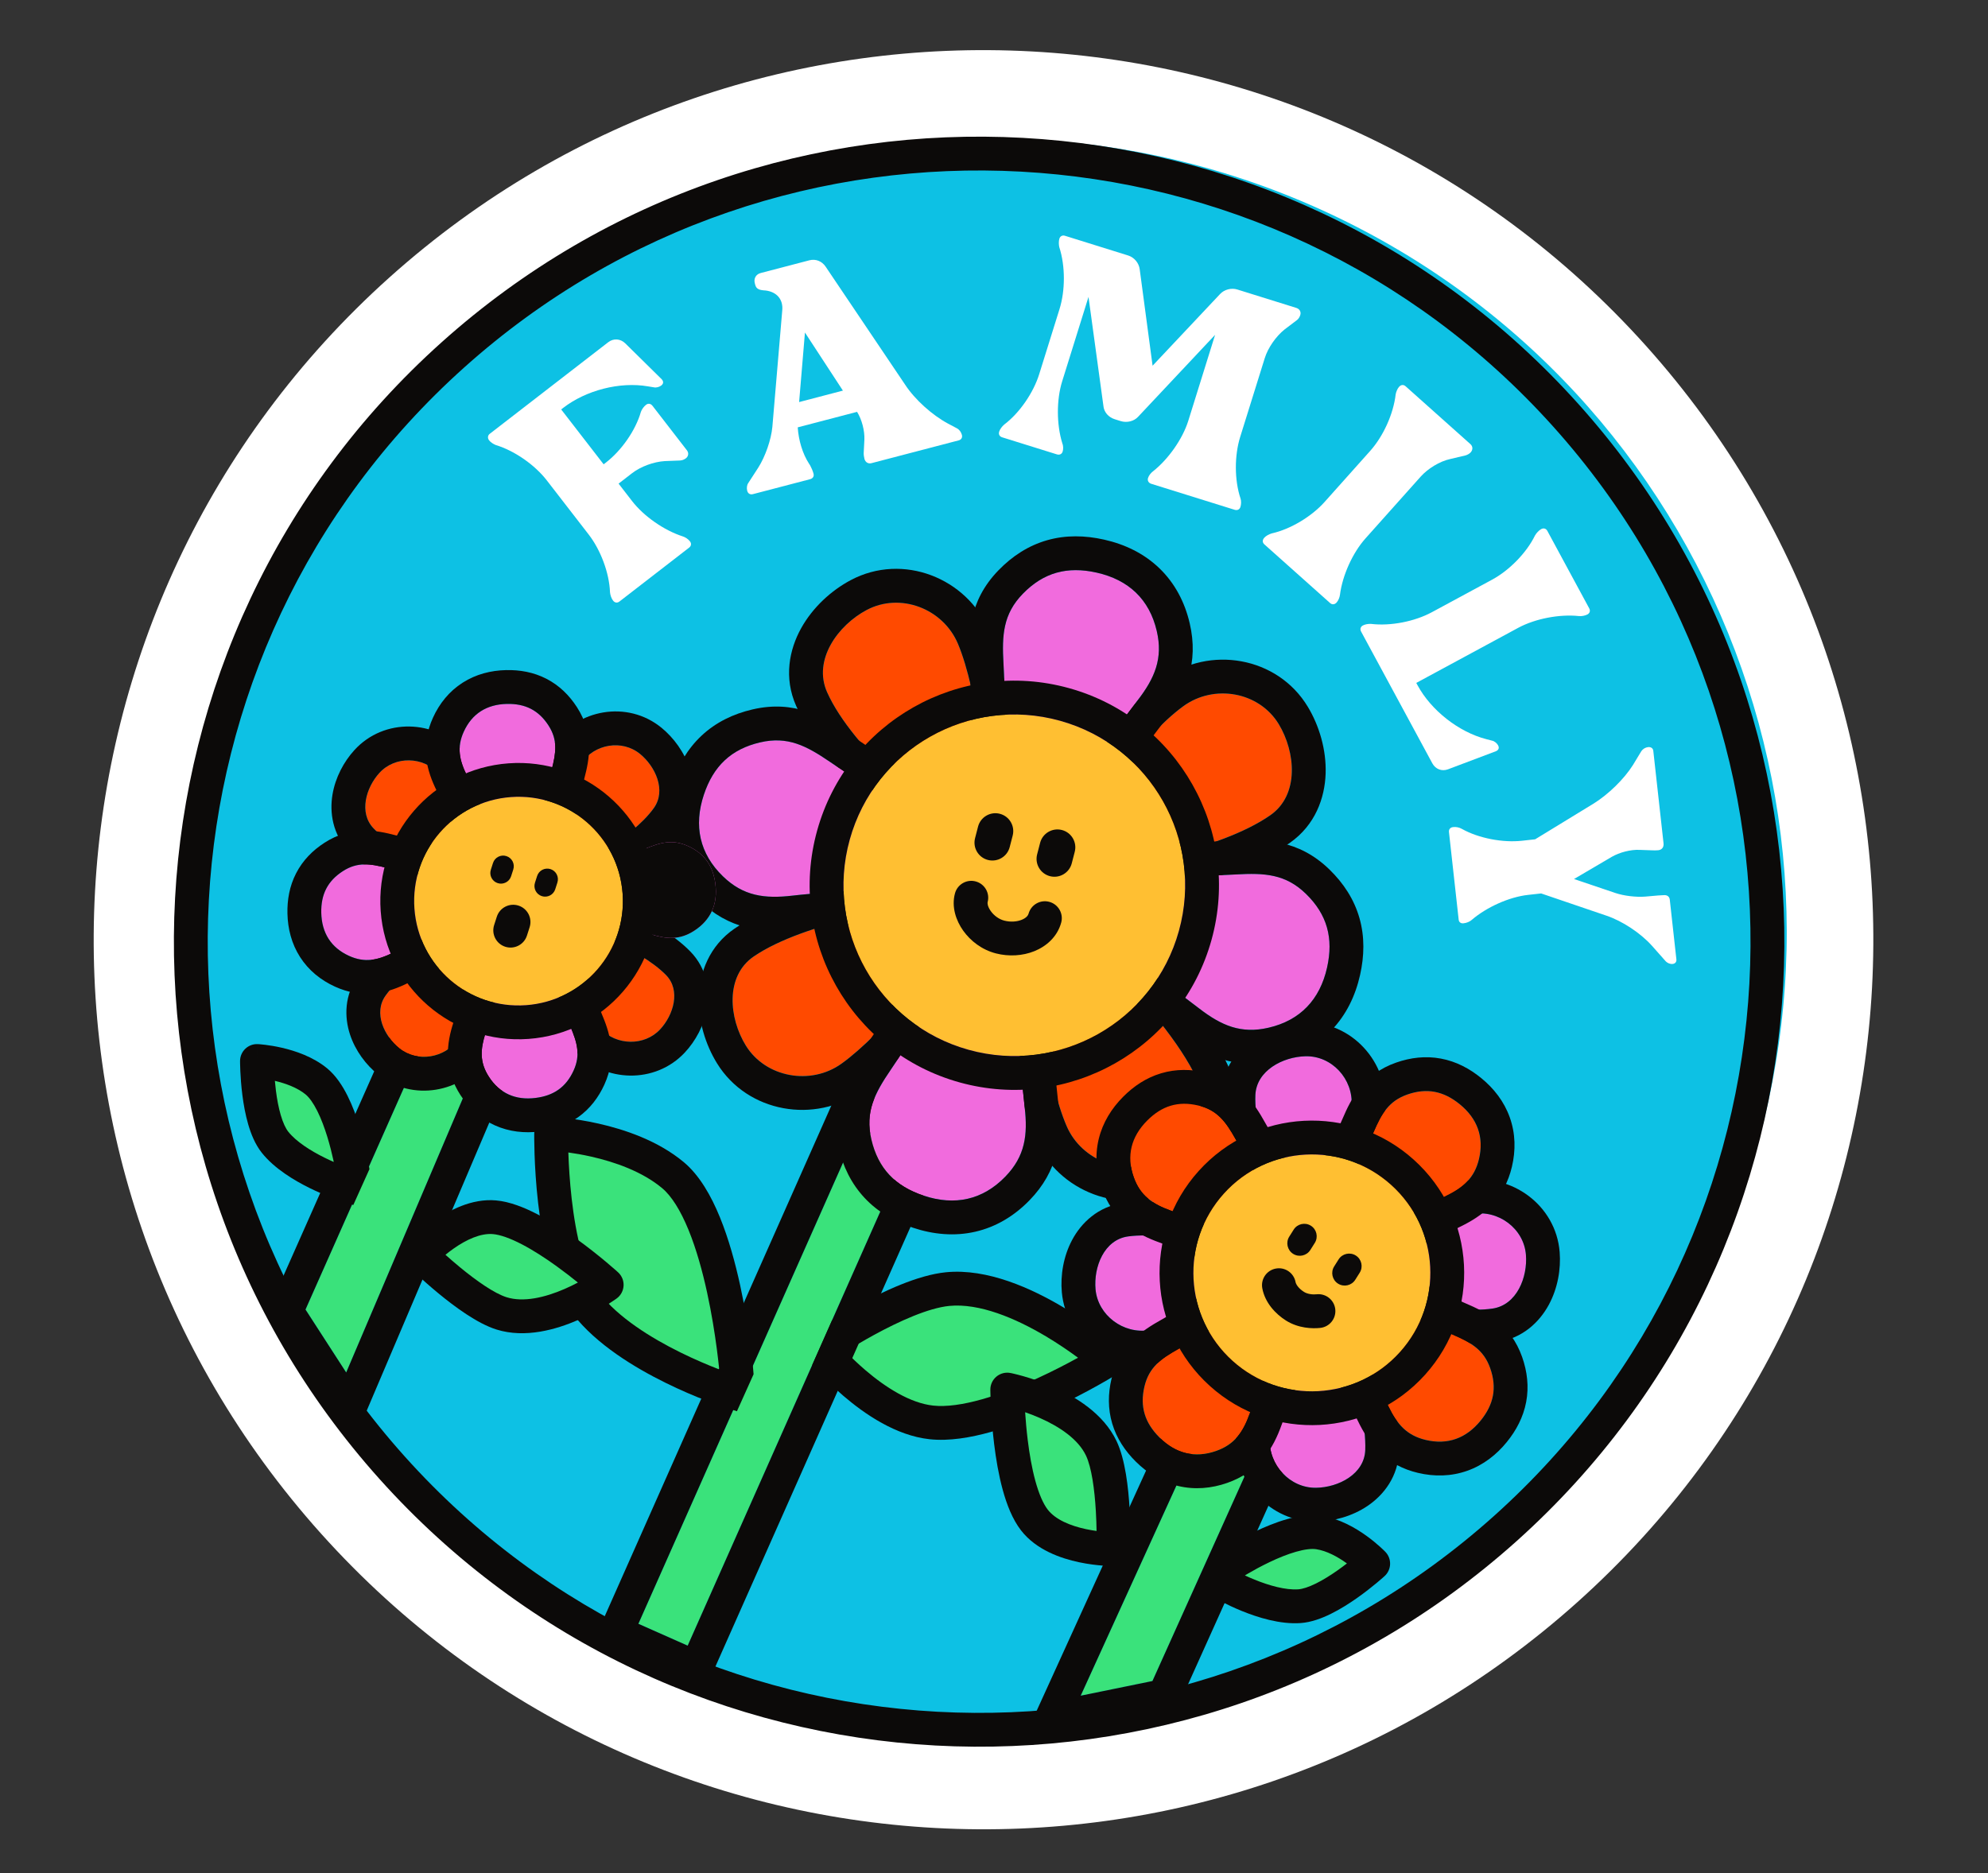 <svg width="226" height="213" viewBox="0 0 226 213" fill="none" xmlns="http://www.w3.org/2000/svg">
<rect x="0" y="0" width="226" height="213" fill="#333333" stroke="none"/>
<g clip-path="url(#clip0_543_207)">
<path d="M179.346 182.163C137.755 219.464 73.802 215.985 36.501 174.394C-0.799 132.804 2.679 68.85 44.27 31.55C85.861 -5.751 149.815 -2.272 187.115 39.319C224.415 80.909 220.937 144.863 179.346 182.163Z" fill="white"/>
<path d="M195.156 142.947C174.722 188.35 121.35 208.591 75.947 188.156C30.544 167.722 10.303 114.35 30.737 68.947C51.172 23.544 104.544 3.303 149.947 23.737C195.35 44.172 215.591 97.544 195.156 142.947Z" fill="#0DC1E4"/>
<path d="M107.735 146.585C115.862 145.793 125.966 154.635 125.966 154.635C125.966 154.635 113.291 162.544 105.882 161.745C99.436 161.05 93.2 153.293 93.2 153.293C93.2 153.293 102.172 147.127 107.735 146.585Z" fill="#3AE27B"/>
<path fill-rule="evenodd" clip-rule="evenodd" d="M127.231 153.186C127.232 153.187 127.232 153.187 125.965 154.634C126.983 156.266 126.983 156.266 126.983 156.266L126.982 156.267L126.979 156.268L126.97 156.274L126.939 156.293C126.912 156.31 126.873 156.334 126.823 156.365C126.722 156.426 126.576 156.514 126.389 156.625C126.015 156.848 125.476 157.162 124.808 157.536C123.472 158.283 121.609 159.272 119.503 160.237C117.403 161.2 115.026 162.156 112.668 162.822C110.336 163.479 107.881 163.895 105.676 163.657C101.848 163.244 98.302 160.801 95.872 158.719C94.621 157.647 93.587 156.601 92.866 155.824C92.504 155.435 92.218 155.11 92.021 154.88C91.922 154.765 91.845 154.673 91.791 154.608C91.764 154.575 91.743 154.55 91.728 154.531L91.71 154.509L91.704 154.502L91.702 154.499C91.701 154.498 91.701 154.498 93.2 153.293C92.111 151.708 92.111 151.708 92.111 151.708L92.12 151.702L92.143 151.686C92.162 151.673 92.19 151.654 92.226 151.63C92.297 151.582 92.401 151.512 92.534 151.424C92.801 151.247 93.184 150.997 93.661 150.695C94.614 150.094 95.944 149.284 97.458 148.455C100.392 146.848 104.335 144.984 107.549 144.67C112.267 144.21 117.287 146.517 120.883 148.66C122.731 149.762 124.308 150.886 125.424 151.734C125.982 152.159 126.428 152.516 126.737 152.77C126.891 152.897 127.012 152.999 127.095 153.07C127.137 153.105 127.169 153.133 127.192 153.153L127.219 153.176L127.228 153.183L127.231 153.186ZM93.2 153.293L92.111 151.708L90.402 152.882L91.701 154.498L93.2 153.293ZM96.135 153.684C96.737 154.306 97.498 155.047 98.375 155.798C100.674 157.768 103.47 159.55 106.088 159.833C107.587 159.994 109.495 159.72 111.623 159.12C113.725 158.527 115.906 157.655 117.9 156.741C119.699 155.916 121.318 155.07 122.552 154.389C121.577 153.67 120.328 152.808 118.913 151.964C115.425 149.885 111.331 148.166 107.922 148.498C105.573 148.727 102.248 150.217 99.305 151.829C98.089 152.495 96.993 153.151 96.135 153.684ZM125.965 154.634L126.983 156.266C127.499 155.944 127.833 155.396 127.882 154.789C127.931 154.182 127.69 153.588 127.232 153.187L125.965 154.634Z" fill="#0C0A09"/>
<path d="M97.578 128.283L103.18 130.769L78.176 187.131L72.573 184.645L97.578 128.283Z" fill="#3AE27B"/>
<path fill-rule="evenodd" clip-rule="evenodd" d="M95.622 123.207L108.256 128.812L80.132 192.206L67.498 186.601L95.622 123.207ZM97.578 128.283L72.573 184.645L78.176 187.13L103.18 130.768L97.578 128.283Z" fill="#0C0A09"/>
<path d="M144.424 92.694C138.508 96.834 126.558 98.573 126.558 98.573C126.558 98.573 126.014 96.363 125.371 95.162C124.755 94.014 123.458 92.659 123.458 92.659C123.458 92.659 129.729 83.8 134.511 80.309C138.024 77.745 143.152 78.654 145.384 82.362C147.28 85.512 147.731 90.38 144.424 92.694Z" fill="#FF4A00"/>
<path fill-rule="evenodd" clip-rule="evenodd" d="M122.824 99.492L122.824 99.494L122.824 99.495L123.658 102.882L127.113 102.379L126.559 98.573C127.113 102.379 127.113 102.379 127.114 102.379L127.115 102.379L127.119 102.378L127.129 102.377L127.163 102.372C127.192 102.367 127.231 102.361 127.282 102.354C127.382 102.338 127.526 102.315 127.708 102.285C128.072 102.226 128.59 102.136 129.228 102.017C130.501 101.778 132.263 101.414 134.225 100.912C138.01 99.945 143.063 98.341 146.63 95.845C149.519 93.823 150.607 90.747 150.7 87.97C150.791 85.253 149.971 82.523 148.68 80.378C145.221 74.631 137.481 73.38 132.245 77.202C129.419 79.265 126.387 82.698 124.213 85.359C123.088 86.737 122.121 87.998 121.434 88.914C121.09 89.374 120.816 89.749 120.625 90.011C120.529 90.142 120.455 90.246 120.404 90.318L120.344 90.402L120.327 90.425L120.32 90.435C120.319 90.436 120.319 90.436 123.458 92.658L120.319 90.436L118.486 93.026L120.676 95.314L120.677 95.315L120.678 95.316L120.679 95.317L120.703 95.343C120.728 95.369 120.768 95.412 120.819 95.469C120.923 95.584 121.068 95.748 121.227 95.939C121.585 96.37 121.862 96.756 121.981 96.979C122.115 97.229 122.323 97.776 122.53 98.449C122.622 98.748 122.698 99.018 122.75 99.212C122.776 99.308 122.796 99.383 122.809 99.433L122.822 99.485L122.824 99.492ZM125.371 95.162L121.981 96.979ZM125.371 95.162C126.015 96.362 126.559 98.573 126.559 98.573C126.559 98.573 138.509 96.834 144.425 92.694C147.732 90.379 147.28 85.512 145.384 82.361C143.153 78.654 138.024 77.745 134.512 80.309C129.73 83.799 123.458 92.658 123.458 92.658C123.458 92.658 124.756 94.014 125.371 95.162Z" fill="#0C0A09"/>
<path d="M85.688 108.758C91.574 104.728 104 102.982 104 102.982C104 102.982 104.402 104.929 105.028 106.112C105.68 107.343 107.059 109.046 107.059 109.046C107.059 109.046 100.408 117.562 95.651 120.961C92.158 123.458 87.032 122.539 84.784 118.89C82.874 115.789 82.398 111.012 85.688 108.758Z" fill="#FF4A00"/>
<path fill-rule="evenodd" clip-rule="evenodd" d="M104 102.983C104 102.983 91.574 104.729 85.688 108.759C82.398 111.012 82.874 115.79 84.784 118.891C87.032 122.539 92.158 123.458 95.651 120.962C100.408 117.562 107.059 109.046 107.059 109.046C110.09 111.414 110.09 111.414 110.09 111.414L110.089 111.415L110.082 111.424L110.065 111.446L110.002 111.525C109.948 111.594 109.87 111.693 109.77 111.818C109.57 112.069 109.281 112.428 108.92 112.868C108.2 113.746 107.189 114.955 106.021 116.276C103.757 118.837 100.655 122.113 97.888 124.091C92.67 127.82 84.981 126.544 81.51 120.908C80.207 118.793 79.364 116.092 79.442 113.397C79.521 110.631 80.612 107.574 83.515 105.586C87.08 103.144 92.259 101.572 96.137 100.623C98.153 100.13 99.97 99.77 101.284 99.533C101.942 99.415 102.478 99.326 102.853 99.266C103.041 99.237 103.189 99.214 103.292 99.199C103.344 99.191 103.385 99.185 103.414 99.181L103.448 99.176L103.459 99.175L103.464 99.174C103.464 99.174 103.465 99.174 104 102.983ZM110.048 106.626L110.048 106.626L111.973 109.003L110.09 111.414L107.059 109.046C107.059 109.046 105.68 107.344 105.028 106.112C104.402 104.93 104 102.983 104 102.983L103.465 99.174L107.037 98.672L107.766 102.199C107.765 102.199 107.765 102.199 107.766 102.199C107.766 102.199 107.766 102.2 107.766 102.2C107.766 102.201 107.766 102.201 107.766 102.202C107.766 102.203 107.766 102.203 107.766 102.203C107.766 102.203 107.766 102.203 107.766 102.203L107.775 102.242C107.783 102.28 107.797 102.342 107.816 102.421C107.854 102.582 107.91 102.807 107.981 103.061C108.143 103.634 108.312 104.095 108.428 104.313C108.614 104.666 108.981 105.211 109.386 105.762C109.573 106.017 109.744 106.239 109.866 106.396C109.927 106.474 109.976 106.535 110.007 106.575L110.042 106.618L110.048 106.626Z" fill="#0C0A09"/>
<path d="M136.089 122.74C133.122 116.254 124.215 107.878 124.215 107.878C124.215 107.878 122.65 109.644 121.379 110.41C120.064 111.202 117.686 111.756 117.686 111.756C117.686 111.756 118.938 122.701 121.264 128.066C122.972 132.005 127.838 133.859 131.644 131.889C134.879 130.216 137.749 126.366 136.089 122.74Z" fill="#FF4A00"/>
<path fill-rule="evenodd" clip-rule="evenodd" d="M126.935 110.604C125.345 108.942 124.214 107.879 124.214 107.879C124.214 107.879 123.98 108.144 123.618 108.513C123.046 109.097 122.157 109.941 121.379 110.411C120.064 111.203 117.686 111.757 117.686 111.757C117.686 111.757 118.938 122.702 121.263 128.066C122.971 132.006 127.838 133.859 131.644 131.89C134.879 130.216 137.748 126.367 136.089 122.741C134.179 118.565 129.808 113.607 126.935 110.604ZM116.813 108.011L116.811 108.012L116.81 108.012L113.476 108.789L113.865 112.194L117.686 111.757C113.865 112.194 113.865 112.193 113.865 112.194L113.87 112.235L113.882 112.337C113.892 112.426 113.908 112.553 113.928 112.715C113.969 113.04 114.029 113.505 114.108 114.078C114.267 115.223 114.503 116.808 114.816 118.571C115.42 121.982 116.374 126.459 117.735 129.596C120.286 135.48 127.532 138.348 133.412 135.306C135.618 134.164 137.731 132.284 139.054 129.934C140.411 127.523 141.051 124.34 139.587 121.14C137.843 117.33 134.53 113.248 131.906 110.313C130.551 108.799 129.297 107.499 128.38 106.577C127.921 106.115 127.544 105.746 127.28 105.489C127.148 105.361 127.043 105.261 126.97 105.191C126.934 105.157 126.905 105.129 126.885 105.11L126.861 105.087L126.851 105.078L126.85 105.077C126.85 105.077 126.849 105.077 124.214 107.879L126.849 105.077L123.963 102.363L121.339 105.324L121.336 105.327L121.336 105.328L121.333 105.33L121.299 105.368C121.266 105.405 121.213 105.462 121.145 105.535C121.007 105.682 120.812 105.885 120.586 106.106C120.073 106.607 119.627 106.976 119.393 107.117C119.152 107.262 118.599 107.489 117.89 107.71C117.578 107.808 117.297 107.886 117.096 107.939C116.996 107.966 116.918 107.985 116.869 107.998L116.813 108.011Z" fill="#0C0A09"/>
<path d="M94.024 78.711C96.961 85.307 106.588 92.796 106.588 92.796C106.588 92.796 108.045 91.495 109.021 90.863C110.159 90.126 112.212 89.615 112.212 89.615C112.212 89.615 111.2 78.659 108.9 73.203C107.211 69.196 102.347 67.333 98.524 69.361C95.276 71.084 92.382 75.024 94.024 78.711Z" fill="#FF4A00"/>
<path fill-rule="evenodd" clip-rule="evenodd" d="M109.151 95.664L109.159 95.657L109.197 95.623C109.232 95.592 109.286 95.546 109.353 95.487C109.49 95.368 109.681 95.204 109.898 95.024C110.37 94.631 110.83 94.274 111.113 94.09C111.256 93.998 111.67 93.809 112.267 93.608C112.523 93.522 112.755 93.454 112.92 93.407C113.002 93.384 113.065 93.367 113.104 93.356L113.144 93.346C113.144 93.346 113.143 93.346 113.144 93.346C113.145 93.346 113.146 93.346 113.146 93.345C113.147 93.345 113.148 93.345 113.148 93.345C113.148 93.345 113.148 93.345 113.148 93.345L116.346 92.549L116.043 89.261L112.213 89.614C112.213 89.614 110.159 90.125 109.022 90.862C108.046 91.495 106.589 92.795 106.589 92.795L104.228 95.831L106.759 97.8L109.151 95.664ZM108.901 73.203C107.212 69.196 102.348 67.333 98.525 69.361C95.277 71.084 92.382 75.023 94.024 78.711C96.962 85.307 106.589 92.795 106.589 92.795C104.228 95.831 104.227 95.831 104.227 95.83L104.223 95.827L104.214 95.82L104.186 95.799C104.164 95.781 104.132 95.756 104.091 95.724C104.01 95.66 103.895 95.568 103.75 95.451C103.46 95.216 103.05 94.878 102.55 94.454C101.553 93.608 100.191 92.407 98.727 90.984C95.912 88.247 92.3 84.293 90.511 80.275C89.077 77.055 89.729 73.857 91.08 71.429C92.402 69.054 94.511 67.136 96.723 65.963C102.648 62.819 109.926 65.734 112.445 71.708L108.901 73.203ZM112.213 89.614C116.043 89.261 116.043 89.261 116.043 89.261L116.041 89.248L116.039 89.219L116.029 89.116C116.02 89.027 116.007 88.899 115.99 88.736C115.957 88.41 115.906 87.944 115.839 87.368C115.704 86.219 115.499 84.627 115.219 82.854C114.677 79.425 113.794 74.909 112.445 71.708L108.901 73.203C111.201 78.658 112.213 89.614 112.213 89.614Z" fill="#0C0A09"/>
<path d="M129.306 79.668C126.294 83.57 121.385 90.737 121.385 90.737C121.385 90.737 119.448 89.987 118.145 89.601C116.643 89.156 114.22 89.223 114.22 89.223C114.22 89.223 114.405 81.219 114.078 75.443C113.897 72.233 114.029 69.835 116.275 67.524C118.629 65.102 121.32 64.365 124.662 65.112C128.309 65.928 130.665 68.159 131.503 71.748C132.235 74.887 131.272 77.121 129.306 79.668Z" fill="#F16BDD"/>
<path fill-rule="evenodd" clip-rule="evenodd" d="M119.997 94.324L119.981 94.318L119.924 94.296C119.873 94.276 119.797 94.248 119.702 94.212C119.511 94.139 119.243 94.039 118.937 93.928C118.305 93.697 117.586 93.447 117.052 93.288C116.763 93.203 116.164 93.122 115.431 93.087C115.106 93.071 114.817 93.066 114.611 93.066C114.509 93.065 114.43 93.066 114.38 93.067C114.355 93.067 114.338 93.067 114.328 93.068L114.326 93.068L114.325 93.068L114.323 93.068L114.321 93.068L110.28 93.18L110.374 89.134L110.376 89.05C110.377 88.992 110.379 88.906 110.381 88.794C110.385 88.569 110.391 88.24 110.397 87.826C110.409 86.998 110.422 85.834 110.425 84.491C110.43 81.79 110.394 78.434 110.238 75.66C110.044 72.245 110.075 68.384 113.516 64.843C115.081 63.233 116.909 62.037 119.046 61.429C121.172 60.825 123.346 60.877 125.5 61.358C127.888 61.892 130.062 62.941 131.805 64.621C133.555 66.308 134.683 68.453 135.248 70.874L131.502 71.748C130.665 68.158 128.308 65.928 124.661 65.112C121.319 64.365 118.629 65.101 116.275 67.523C114.029 69.834 113.896 72.233 114.078 75.443C114.259 78.651 114.283 82.546 114.268 85.375C114.256 87.641 114.219 89.223 114.219 89.223C114.219 89.223 114.988 89.202 115.928 89.263C116.657 89.31 117.488 89.406 118.144 89.601C119.448 89.987 121.385 90.737 121.385 90.737C121.385 90.737 126.293 83.57 129.305 79.667C131.271 77.12 132.234 74.886 131.502 71.748L135.248 70.874C135.757 73.057 135.702 75.099 135.088 77.072C134.498 78.967 133.458 80.582 132.35 82.017C130.9 83.895 128.962 86.602 127.361 88.878C126.567 90.008 125.865 91.018 125.362 91.745C125.11 92.108 124.909 92.4 124.77 92.602L124.558 92.91L122.837 95.423L119.997 94.324Z" fill="#0C0A09"/>
<path d="M136.31 114.662C132.407 111.649 125.081 106.46 125.081 106.46C125.081 106.46 126.051 104.667 126.437 103.281C126.832 101.865 126.754 99.576 126.754 99.576C126.754 99.576 134.758 99.761 140.534 99.434C143.745 99.252 146.143 99.385 148.454 101.631C150.876 103.985 151.613 106.675 150.865 110.017C150.049 113.665 147.819 116.021 144.229 116.859C141.091 117.591 138.857 116.627 136.31 114.662Z" fill="#F16BDD"/>
<path fill-rule="evenodd" clip-rule="evenodd" d="M121.698 104.631L121.697 104.632L121.696 104.633L120.076 107.629L122.858 109.599L123.175 109.824C123.382 109.971 123.681 110.184 124.053 110.449C124.796 110.98 125.828 111.718 126.981 112.55C129.299 114.223 132.062 116.242 133.96 117.706C135.395 118.815 137.01 119.855 138.905 120.444C140.878 121.058 142.92 121.113 145.103 120.604C147.524 120.039 149.669 118.911 151.356 117.161C153.036 115.419 154.084 113.245 154.618 110.857C155.1 108.702 155.152 106.529 154.548 104.402C153.94 102.265 152.744 100.438 151.134 98.873C147.593 95.431 143.732 95.401 140.317 95.594C137.543 95.751 134.187 95.787 131.486 95.781C130.143 95.778 128.979 95.766 128.151 95.754C127.737 95.748 127.408 95.742 127.183 95.737C127.071 95.735 126.985 95.734 126.927 95.732L126.844 95.73L122.771 95.636L122.91 99.702L122.91 99.704L122.91 99.705L122.91 99.707L122.91 99.708L122.911 99.757C122.912 99.804 122.913 99.878 122.914 99.974C122.915 100.168 122.913 100.439 122.9 100.744C122.873 101.437 122.804 101.991 122.732 102.248C122.626 102.628 122.396 103.192 122.13 103.761C122.008 104.023 121.895 104.249 121.814 104.408C121.773 104.487 121.741 104.548 121.721 104.587L121.698 104.631ZM126.709 101.51C126.785 100.484 126.754 99.576 126.754 99.576C126.754 99.576 128.337 99.612 130.602 99.624C133.432 99.639 137.327 99.615 140.534 99.434C143.744 99.252 146.143 99.385 148.453 101.631C150.876 103.985 151.612 106.675 150.865 110.017C150.049 113.665 147.819 116.021 144.229 116.859C141.091 117.591 138.857 116.627 136.31 114.662C132.407 111.65 125.081 106.46 125.081 106.46C125.081 106.46 126.051 104.668 126.437 103.281C126.583 102.756 126.665 102.113 126.709 101.51Z" fill="#0C0A09"/>
<path d="M90.102 101.843C94.999 101.272 103.829 101.039 103.829 101.039C103.829 101.039 103.762 98.492 104.207 97.114C104.626 95.816 105.783 93.996 105.783 93.996C105.783 93.996 99.109 89.872 94.326 86.616C91.669 84.806 89.545 83.684 86.407 84.419C83.118 85.189 81.101 87.115 80.02 90.364C78.84 93.91 79.537 97.079 82.183 99.646C84.495 101.891 86.906 102.216 90.102 101.843Z" fill="#F16BDD"/>
<path fill-rule="evenodd" clip-rule="evenodd" d="M107.673 100.938L107.673 100.932C107.673 100.922 107.672 100.902 107.672 100.875C107.671 100.821 107.67 100.737 107.671 100.629C107.671 100.412 107.676 100.11 107.692 99.778C107.708 99.44 107.734 99.103 107.773 98.805C107.792 98.658 107.812 98.536 107.832 98.441C107.841 98.394 107.85 98.358 107.856 98.332C107.863 98.305 107.867 98.294 107.866 98.296C107.955 98.019 108.196 97.509 108.516 96.93C108.659 96.672 108.793 96.445 108.889 96.285C108.937 96.205 108.975 96.144 109 96.104L109.026 96.063L109.028 96.059L109.03 96.056L111.118 92.771L107.804 90.724L107.515 90.544C107.326 90.427 107.049 90.255 106.702 90.038C106.008 89.604 105.032 88.992 103.908 88.279C101.652 86.848 98.83 85.029 96.49 83.436C93.663 81.511 90.338 79.548 85.53 80.674C83.343 81.185 81.377 82.135 79.755 83.654C78.142 85.165 77.066 87.055 76.369 89.15C75.597 91.471 75.375 93.875 75.917 96.233C76.462 98.603 77.719 100.675 79.503 102.406C81.111 103.967 82.89 104.972 84.898 105.462C86.826 105.933 88.745 105.874 90.547 105.663C92.849 105.395 96.163 105.199 98.977 105.069C100.368 105.005 101.609 104.959 102.503 104.928C102.949 104.913 103.307 104.902 103.554 104.895C103.677 104.891 103.772 104.888 103.835 104.887L103.929 104.884L107.774 104.783L107.673 100.942L107.673 100.94L107.673 100.939L107.673 100.938ZM105.782 93.996C105.782 93.996 104.625 95.815 104.206 97.114C103.761 98.492 103.828 101.039 103.828 101.039C103.828 101.039 94.998 101.272 90.101 101.843C86.905 102.216 84.494 101.89 82.182 99.646C79.537 97.079 78.839 93.91 80.019 90.364C81.1 87.115 83.117 85.188 86.406 84.419C89.544 83.684 91.668 84.806 94.326 86.616C96.961 88.41 100.171 90.468 102.522 91.954C104.437 93.165 105.782 93.996 105.782 93.996Z" fill="#0C0A09"/>
<path d="M116.484 125.877C115.913 120.981 115.46 112.089 115.46 112.089C115.46 112.089 113.204 111.98 111.816 111.552C110.41 111.119 108.477 109.915 108.477 109.915C108.477 109.915 104.512 116.87 101.256 121.653C99.447 124.311 98.325 126.434 99.059 129.572C99.829 132.861 101.755 134.878 105.005 135.96C108.551 137.14 111.72 136.442 114.287 133.796C116.531 131.484 116.857 129.073 116.484 125.877Z" fill="#F16BDD"/>
<path fill-rule="evenodd" clip-rule="evenodd" d="M115.646 108.247L115.64 108.247L115.588 108.244C115.539 108.241 115.462 108.236 115.364 108.229C115.166 108.215 114.889 108.192 114.577 108.158C113.886 108.082 113.277 107.978 112.949 107.877C112.622 107.776 112.06 107.517 111.445 107.185C111.167 107.036 110.925 106.897 110.753 106.796C110.668 106.745 110.602 106.706 110.56 106.68L110.516 106.653L110.511 106.65L110.51 106.65L110.51 106.649L110.508 106.649L107.117 104.536L105.136 108.01L105.094 108.083C105.066 108.133 105.023 108.208 104.967 108.305C104.855 108.5 104.69 108.785 104.482 109.143C104.066 109.859 103.477 110.864 102.788 112.015C101.401 114.333 99.641 117.191 98.077 119.488C96.153 122.315 94.189 125.641 95.315 130.448C95.826 132.635 96.776 134.601 98.295 136.223C99.806 137.836 101.696 138.912 103.791 139.609C106.112 140.381 108.516 140.603 110.875 140.061C113.244 139.516 115.316 138.259 117.047 136.475C118.608 134.867 119.613 133.088 120.104 131.08C120.574 129.153 120.515 127.233 120.305 125.432C120.031 123.09 119.781 119.728 119.596 116.897C119.505 115.493 119.431 114.24 119.38 113.338C119.354 112.887 119.335 112.525 119.321 112.275L119.301 111.893L119.124 108.415L115.649 108.247L115.648 108.247L115.647 108.247L115.646 108.247ZM109.764 110.648C109.032 110.261 108.478 109.915 108.478 109.915C108.478 109.915 107.694 111.29 106.537 113.237C105.092 115.67 103.065 118.996 101.257 121.653C99.447 124.31 98.325 126.434 99.06 129.572C99.829 132.861 101.756 134.878 105.005 135.959C108.551 137.139 111.72 136.442 114.287 133.796C116.532 131.484 116.857 129.073 116.484 125.877C115.913 120.981 115.46 112.089 115.46 112.089C115.46 112.089 113.204 111.98 111.816 111.552C111.164 111.351 110.398 110.984 109.764 110.648Z" fill="#0C0A09"/>
<path d="M134.02 105.857C131.153 116.19 120.453 122.242 110.12 119.376C99.787 116.509 93.734 105.809 96.601 95.476C99.467 85.143 110.168 79.09 120.501 81.957C130.834 84.823 136.887 95.524 134.02 105.857Z" fill="#FFBF32"/>
<path fill-rule="evenodd" clip-rule="evenodd" d="M137.725 106.885C134.291 119.265 121.471 126.517 109.091 123.082C96.711 119.648 89.459 106.828 92.894 94.448C96.328 82.068 109.148 74.816 121.528 78.25C133.908 81.685 141.16 94.505 137.725 106.885ZM110.119 119.376C120.452 122.243 131.153 116.19 134.019 105.857C136.886 95.524 130.833 84.823 120.5 81.957C110.167 79.09 99.467 85.143 96.6 95.476C93.733 105.809 99.786 116.509 110.119 119.376Z" fill="#0C0A09"/>
<path d="M111.187 93.996C111.468 92.909 112.578 92.256 113.665 92.537V92.537C114.752 92.819 115.405 93.928 115.124 95.015L114.784 96.328C114.503 97.415 113.393 98.068 112.306 97.787V97.787C111.219 97.505 110.566 96.396 110.847 95.309L111.187 93.996Z" fill="#0C0A09"/>
<path fill-rule="evenodd" clip-rule="evenodd" d="M110.934 100.233C111.958 100.517 112.557 101.577 112.273 102.6C112.256 102.663 112.236 103.041 112.631 103.597C112.998 104.114 113.561 104.529 114.168 104.686C114.885 104.872 115.611 104.809 116.148 104.592C116.686 104.376 116.878 104.086 116.931 103.892C117.215 102.869 118.275 102.269 119.299 102.553C120.322 102.837 120.922 103.897 120.638 104.92C120.184 106.557 118.922 107.622 117.586 108.16C116.249 108.698 114.68 108.791 113.205 108.41C111.621 108 110.326 106.993 109.496 105.825C108.694 104.696 108.136 103.126 108.567 101.572C108.851 100.548 109.911 99.949 110.934 100.233Z" fill="#0C0A09"/>
<path d="M118.242 95.841C118.524 94.754 119.633 94.101 120.72 94.382V94.382C121.807 94.663 122.461 95.773 122.179 96.86L121.84 98.172C121.558 99.26 120.449 99.913 119.362 99.632V99.632C118.274 99.35 117.621 98.241 117.903 97.153L118.242 95.841Z" fill="#0C0A09"/>
<path d="M76.495 133.622C82.265 138.43 83.711 155.932 83.711 155.932L82.73 158.112C82.73 158.112 71.424 154.438 66.653 148.255C62.458 142.818 62.657 128.92 62.657 128.92C62.657 128.92 71.291 129.284 76.495 133.622Z" fill="#3AE27B"/>
<path fill-rule="evenodd" clip-rule="evenodd" d="M68.047 127.768C70.972 128.427 74.78 129.689 77.727 132.144C79.532 133.649 80.85 135.995 81.837 138.409C82.842 140.868 83.591 143.624 84.146 146.171C84.702 148.726 85.071 151.12 85.301 152.871C85.417 153.749 85.498 154.468 85.55 154.971C85.576 155.223 85.595 155.42 85.608 155.557C85.614 155.625 85.619 155.677 85.622 155.714L85.626 155.756L85.627 155.768L85.627 155.772L85.627 155.773C85.627 155.773 85.627 155.774 83.711 155.932L85.627 155.774L85.668 156.268L83.776 160.474L82.135 159.941L82.73 158.112C82.135 159.941 82.135 159.94 82.135 159.94L82.131 159.939L82.122 159.936L82.092 159.926C82.067 159.918 82.031 159.906 81.985 159.89C81.894 159.859 81.762 159.814 81.594 159.755C81.259 159.636 80.78 159.462 80.192 159.233C79.018 158.777 77.402 158.102 75.629 157.226C72.148 155.506 67.796 152.883 65.131 149.43C63.861 147.785 63.005 145.621 62.405 143.452C61.798 141.256 61.415 138.902 61.171 136.767C60.926 134.626 60.817 132.665 60.769 131.242C60.745 130.529 60.736 129.947 60.733 129.541C60.732 129.339 60.732 129.179 60.732 129.069C60.733 129.014 60.733 128.972 60.733 128.942L60.734 128.907L60.734 128.893C60.734 128.893 60.734 128.893 62.657 128.92C62.738 126.999 62.738 126.999 62.739 126.999L62.743 126.999L62.751 126.999L62.777 127.001C62.799 127.002 62.828 127.003 62.866 127.005C62.941 127.01 63.047 127.016 63.181 127.026C63.45 127.047 63.833 127.08 64.306 127.134C65.249 127.242 66.561 127.433 68.047 127.768ZM62.657 128.92L62.738 126.999C62.219 126.977 61.713 127.166 61.336 127.522C60.958 127.879 60.741 128.374 60.734 128.893L62.657 128.92ZM64.611 131.05C64.612 131.07 64.612 131.091 64.613 131.112C64.659 132.464 64.762 134.318 64.992 136.33C65.223 138.349 65.577 140.49 66.112 142.428C66.656 144.394 67.347 146.007 68.176 147.08C70.282 149.809 73.968 152.115 77.333 153.778C78.982 154.593 80.49 155.223 81.586 155.649C81.627 155.665 81.668 155.68 81.708 155.696L81.749 155.606C81.742 155.534 81.734 155.456 81.725 155.37C81.675 154.897 81.598 154.212 81.488 153.373C81.267 151.693 80.914 149.41 80.387 146.989C79.859 144.559 79.165 142.039 78.276 139.864C77.369 137.644 76.343 135.999 75.264 135.099C73.006 133.217 69.895 132.127 67.201 131.52C66.233 131.302 65.346 131.152 64.611 131.05ZM62.574 130.841C62.574 130.841 62.574 130.841 62.574 130.841Z" fill="#0C0A09"/>
<path d="M51.218 111.743L57.101 114.353L39.354 156.068L34.729 148.91L51.218 111.743Z" fill="#3AE27B"/>
<path fill-rule="evenodd" clip-rule="evenodd" d="M49.263 106.667L62.125 112.373L40.058 164.242L30.372 149.251L49.263 106.667ZM34.731 148.91L39.356 156.068L57.103 114.352L51.219 111.743L34.731 148.91Z" fill="#0C0A09"/>
<path d="M57.008 149.344C62.224 150.984 68.969 146.099 68.969 146.099C68.969 146.099 61.009 138.839 56.214 138.416C52.041 138.047 47.818 142.682 47.818 142.682C47.818 142.682 53.437 148.221 57.008 149.344Z" fill="#3AE27B"/>
<path fill-rule="evenodd" clip-rule="evenodd" d="M70.096 147.658C70.097 147.657 70.097 147.657 68.969 146.1C70.265 144.679 70.265 144.679 70.264 144.678L70.264 144.678L70.256 144.671L70.236 144.652C70.219 144.637 70.194 144.614 70.162 144.586C70.098 144.528 70.005 144.446 69.887 144.342C69.65 144.134 69.308 143.838 68.885 143.484C68.039 142.776 66.857 141.825 65.515 140.857C64.178 139.893 62.651 138.888 61.119 138.09C59.621 137.309 57.958 136.64 56.383 136.501C53.593 136.254 51.015 137.66 49.343 138.84C48.466 139.458 47.74 140.085 47.234 140.556C46.979 140.792 46.777 140.993 46.635 141.137C46.564 141.21 46.508 141.268 46.468 141.311C46.448 141.332 46.432 141.349 46.42 141.362L46.405 141.378L46.4 141.383L46.397 141.386C46.397 141.387 46.397 141.387 47.818 142.682C46.468 144.052 46.468 144.052 46.468 144.052L46.474 144.058L46.489 144.073L46.542 144.124C46.587 144.168 46.653 144.232 46.737 144.312C46.905 144.473 47.148 144.702 47.449 144.98C48.05 145.534 48.891 146.286 49.851 147.077C51.684 148.587 54.245 150.491 56.431 151.179C59.73 152.216 63.272 151.161 65.711 150.101C66.979 149.55 68.064 148.946 68.83 148.482C69.215 148.249 69.523 148.049 69.739 147.904C69.847 147.832 69.933 147.773 69.993 147.731C70.023 147.71 70.047 147.693 70.064 147.681L70.086 147.665L70.093 147.66L70.096 147.658ZM47.818 142.682L46.468 144.052L45.151 142.754L46.397 141.387L47.818 142.682ZM50.641 142.684C50.918 142.457 51.226 142.218 51.56 141.983C53.042 140.937 54.662 140.21 56.045 140.332C56.868 140.405 57.998 140.801 59.342 141.501C60.65 142.183 62.012 143.073 63.265 143.976C64.171 144.63 65.003 145.279 65.696 145.84C65.239 146.083 64.727 146.335 64.178 146.573C61.941 147.545 59.503 148.113 57.585 147.51C56.201 147.074 54.166 145.648 52.297 144.108C51.682 143.602 51.117 143.11 50.641 142.684ZM68.969 146.1L70.264 144.678C70.692 145.068 70.922 145.63 70.889 146.208C70.856 146.786 70.566 147.318 70.097 147.657L68.969 146.1Z" fill="#0C0A09"/>
<path d="M42.463 94.193C45.509 97.385 52.459 99.863 52.459 99.863C52.459 99.863 53.051 98.604 53.581 97.962C54.087 97.349 55.028 96.692 55.028 96.692C55.028 96.692 52.336 90.631 49.89 87.965C48.095 86.007 44.913 85.935 43.13 87.888C41.616 89.547 40.76 92.409 42.463 94.193Z" fill="#FF4A00"/>
<path fill-rule="evenodd" clip-rule="evenodd" d="M52.46 99.863C52.46 99.863 45.51 97.384 42.463 94.193C40.76 92.409 41.616 89.547 43.131 87.888C44.913 85.935 48.095 86.007 49.891 87.965C52.336 90.631 55.028 96.692 55.028 96.692C58.543 95.131 58.543 95.131 58.543 95.13L58.539 95.122L58.531 95.104L58.503 95.042C58.48 94.99 58.446 94.917 58.404 94.823C58.318 94.637 58.196 94.373 58.041 94.049C57.734 93.404 57.296 92.512 56.776 91.529C55.791 89.669 54.312 87.095 52.725 85.365C49.486 81.834 43.677 81.583 40.29 85.294C39.084 86.615 38.12 88.412 37.796 90.363C37.462 92.375 37.789 94.866 39.681 96.849C41.718 98.982 44.765 100.647 46.937 101.691C48.088 102.244 49.131 102.687 49.886 102.992C50.266 103.145 50.576 103.265 50.796 103.348C50.906 103.39 50.994 103.423 51.057 103.446L51.132 103.473L51.155 103.481L51.165 103.485L51.166 103.485C51.167 103.485 51.168 103.486 52.46 99.863ZM56.55 100.408C56.542 100.419 56.506 100.468 56.445 100.566C56.369 100.688 56.285 100.834 56.203 100.986C56.122 101.135 56.053 101.272 56.004 101.37C55.98 101.418 55.961 101.456 55.95 101.479L55.94 101.5L55.94 101.5L55.94 101.501L55.938 101.503L54.456 104.658L51.168 103.486L52.46 99.863C52.46 99.863 53.051 98.604 53.581 97.962C54.088 97.348 55.028 96.692 55.028 96.692L58.543 95.13L59.831 98.031L57.237 99.841L57.236 99.842L57.227 99.848C57.215 99.857 57.192 99.873 57.161 99.896C57.098 99.943 57.008 100.011 56.909 100.091C56.686 100.271 56.569 100.388 56.55 100.408Z" fill="#0C0A09"/>
<path d="M75.719 110.877C72.678 107.755 65.444 105.215 65.444 105.215C65.444 105.215 64.969 106.334 64.452 106.967C63.913 107.626 62.882 108.48 62.882 108.48C62.882 108.48 65.843 114.382 68.284 116.99C70.077 118.906 73.258 118.971 75.043 117.056C76.56 115.428 77.42 112.623 75.719 110.877Z" fill="#FF4A00"/>
<path fill-rule="evenodd" clip-rule="evenodd" d="M65.444 105.216C65.444 105.216 72.678 107.756 75.72 110.878C77.42 112.623 76.56 115.428 75.043 117.056C73.258 118.972 70.077 118.906 68.284 116.99C65.843 114.382 62.883 108.481 62.883 108.481C59.445 110.205 59.445 110.206 59.445 110.206L59.458 110.231L59.487 110.29C59.513 110.339 59.549 110.41 59.595 110.5C59.688 110.68 59.82 110.935 59.987 111.249C60.319 111.873 60.789 112.736 61.341 113.688C62.391 115.497 63.928 117.965 65.476 119.618C68.717 123.082 74.48 123.302 77.857 119.678C79.067 118.379 80.047 116.603 80.379 114.659C80.723 112.647 80.389 110.159 78.475 108.194C76.428 106.093 73.295 104.434 71.073 103.393C69.89 102.839 68.815 102.393 68.036 102.085C67.645 101.93 67.325 101.809 67.098 101.725C66.985 101.683 66.894 101.65 66.83 101.627L66.754 101.599L66.731 101.591L66.719 101.587C66.719 101.587 66.718 101.587 65.444 105.216ZM60.428 105.519L60.449 105.502C60.469 105.485 60.502 105.457 60.544 105.421C60.628 105.349 60.746 105.246 60.876 105.127C61.175 104.855 61.392 104.633 61.473 104.534C61.471 104.536 61.473 104.533 61.478 104.526C61.5 104.491 61.59 104.352 61.717 104.103C61.779 103.983 61.83 103.874 61.866 103.797C61.883 103.759 61.895 103.731 61.902 103.716L61.907 103.705L61.908 103.703L63.315 100.392L66.718 101.587L65.444 105.216C65.444 105.216 64.969 106.334 64.452 106.967C63.913 107.627 62.883 108.481 62.883 108.481L59.445 110.206L58.073 107.471L60.426 105.521L60.426 105.521C60.427 105.521 60.427 105.52 60.427 105.52C60.427 105.52 60.428 105.52 60.427 105.52C60.428 105.52 60.428 105.519 60.428 105.519C60.428 105.519 60.429 105.519 60.428 105.519Z" fill="#0C0A09"/>
<path d="M43.844 113.194C46.402 109.665 52.745 105.718 52.745 105.718C52.745 105.718 53.47 106.964 54.139 107.576C54.831 108.209 56.189 108.827 56.189 108.827C56.189 108.827 54.124 115.233 52.086 118.167C50.589 120.322 47.45 120.847 45.407 119.21C43.671 117.818 42.414 115.167 43.844 113.194Z" fill="#FF4A00"/>
<path fill-rule="evenodd" clip-rule="evenodd" d="M49.569 107.899C51.331 106.599 52.745 105.719 52.745 105.719C52.745 105.719 52.854 105.906 53.026 106.17C53.298 106.589 53.729 107.201 54.139 107.576C54.832 108.209 56.19 108.827 56.19 108.827C56.19 108.827 54.124 115.233 52.086 118.167C50.589 120.322 47.451 120.847 45.407 119.21C43.671 117.818 42.414 115.167 43.844 113.194C45.194 111.332 47.599 109.353 49.569 107.899ZM56.19 108.827C59.85 110.007 59.85 110.007 59.85 110.008L59.841 110.035L59.821 110.098C59.803 110.152 59.777 110.229 59.745 110.327C59.679 110.522 59.585 110.8 59.467 111.14C59.23 111.82 58.891 112.76 58.483 113.8C57.71 115.772 56.547 118.487 55.245 120.362C52.539 124.257 46.867 125.309 43.002 122.211C41.617 121.101 40.391 119.485 39.781 117.61C39.149 115.669 39.12 113.159 40.73 110.937C42.375 108.668 45.01 106.507 46.947 105.055C47.967 104.291 48.897 103.648 49.573 103.195C49.912 102.968 50.19 102.787 50.386 102.661C50.484 102.597 50.562 102.548 50.618 102.513L50.683 102.472L50.703 102.459L50.711 102.454L50.712 102.453C50.712 102.453 50.713 102.453 52.745 105.719L50.713 102.453L54.077 100.36L56.066 103.778C56.065 103.777 56.065 103.777 56.066 103.778L56.077 103.796C56.089 103.816 56.109 103.85 56.137 103.895C56.193 103.985 56.273 104.111 56.367 104.249C56.562 104.534 56.693 104.688 56.727 104.728C56.731 104.733 56.733 104.736 56.734 104.737C56.736 104.738 56.739 104.74 56.745 104.744C56.789 104.775 56.96 104.895 57.273 105.066C57.424 105.149 57.562 105.219 57.661 105.268C57.71 105.292 57.747 105.309 57.769 105.319L57.788 105.329C57.789 105.329 57.79 105.329 57.789 105.329L60.902 106.745L59.85 110.008L56.19 108.827Z" fill="#0C0A09"/>
<path d="M74.339 91.874C71.786 95.473 65.118 98.802 65.118 98.802C65.118 98.802 64.402 97.848 63.893 97.351C63.3 96.773 62.132 96.22 62.132 96.22C62.132 96.22 64.055 89.778 66.089 86.786C67.582 84.589 70.72 84.058 72.766 85.732C74.505 87.155 75.766 89.863 74.339 91.874Z" fill="#FF4A00"/>
<path fill-rule="evenodd" clip-rule="evenodd" d="M65.118 98.802C65.118 98.802 71.785 95.473 74.338 91.875C75.765 89.863 74.504 87.155 72.766 85.732C70.72 84.058 67.582 84.589 66.088 86.787C64.054 89.778 62.131 96.22 62.131 96.22C58.446 95.12 58.446 95.12 58.446 95.119L58.448 95.111L58.454 95.092L58.474 95.027C58.49 94.972 58.514 94.895 58.545 94.796C58.606 94.599 58.694 94.319 58.806 93.975C59.03 93.289 59.351 92.341 59.74 91.289C60.478 89.297 61.602 86.544 62.907 84.624C65.601 80.661 71.313 79.573 75.202 82.756C76.585 83.888 77.799 85.526 78.402 87.41C79.024 89.353 79.061 91.865 77.475 94.1C75.743 96.542 72.891 98.606 70.856 99.919C69.774 100.618 68.783 101.191 68.063 101.59C67.701 101.79 67.404 101.949 67.193 102.059C67.087 102.115 67.003 102.158 66.942 102.189L66.87 102.226L66.848 102.237L66.838 102.242L66.837 102.243C66.836 102.243 66.835 102.243 65.118 98.802ZM61.227 100.125C61.228 100.126 61.228 100.126 61.228 100.126C61.226 100.129 61.119 100.045 60.873 99.903C60.755 99.836 60.646 99.778 60.569 99.739C60.531 99.719 60.503 99.705 60.488 99.698L60.477 99.693L57.501 98.284L58.446 95.119L62.131 96.22C62.131 96.22 63.3 96.773 63.893 97.352C64.401 97.848 65.118 98.802 65.118 98.802L66.835 102.243L63.967 103.675L62.043 101.113L62.042 101.111L62.024 101.088C62.009 101.068 61.985 101.037 61.954 100.997C61.892 100.916 61.803 100.803 61.703 100.679C61.49 100.415 61.315 100.215 61.227 100.125Z" fill="#0C0A09"/>
<path d="M53.089 88.205C54.424 90.905 56.503 95.789 56.503 95.789C56.503 95.789 57.753 95.573 58.581 95.498C59.534 95.412 60.977 95.744 60.977 95.744C60.977 95.744 61.829 90.926 62.719 87.505C63.214 85.604 63.422 84.151 62.355 82.497C61.236 80.763 59.713 79.998 57.621 80.044C55.338 80.094 53.658 81.147 52.724 83.197C51.909 84.989 52.217 86.443 53.089 88.205Z" fill="#F16BDD"/>
<path fill-rule="evenodd" clip-rule="evenodd" d="M57.158 99.579L57.166 99.577L57.2 99.572C57.231 99.566 57.277 99.559 57.336 99.549C57.455 99.529 57.622 99.502 57.811 99.474C58.211 99.413 58.635 99.355 58.927 99.328C58.926 99.328 58.927 99.328 58.93 99.329C58.958 99.329 59.177 99.333 59.565 99.392C59.734 99.417 59.884 99.445 59.99 99.466C60.042 99.476 60.081 99.484 60.104 99.489L60.124 99.494L60.125 99.494L64.061 100.398L64.765 96.413L64.774 96.365L64.801 96.214C64.825 96.081 64.861 95.885 64.906 95.639C64.998 95.146 65.129 94.453 65.287 93.656C65.607 92.046 66.025 90.074 66.442 88.474C66.988 86.374 67.585 83.507 65.587 80.411C64.725 79.076 63.59 77.942 62.112 77.182C60.644 76.427 59.078 76.164 57.536 76.198C55.817 76.236 54.11 76.661 52.594 77.63C51.069 78.605 49.958 79.992 49.224 81.603C48.555 83.072 48.288 84.569 48.449 86.11C48.6 87.57 49.115 88.845 49.641 89.91C50.268 91.177 51.092 93.006 51.777 94.56C52.115 95.328 52.413 96.014 52.626 96.507C52.732 96.754 52.817 96.952 52.875 97.088L52.964 97.295L54.157 100.098L57.158 99.579ZM59.949 95.562C60.52 95.638 60.978 95.743 60.978 95.743C60.978 95.743 61.276 94.054 61.705 91.965C62 90.527 62.356 88.9 62.719 87.505C63.214 85.604 63.423 84.151 62.355 82.497C61.236 80.762 59.713 79.998 57.621 80.044C55.338 80.094 53.658 81.147 52.725 83.197C51.909 84.989 52.217 86.443 53.089 88.205C54.424 90.905 56.503 95.789 56.503 95.789C56.503 95.789 57.754 95.572 58.581 95.498C58.997 95.46 59.507 95.502 59.949 95.562Z" fill="#0C0A09"/>
<path d="M44.684 108.328C47.384 106.993 52.397 104.765 52.397 104.765C52.397 104.765 52.032 103.575 51.967 102.697C51.901 101.802 52.222 100.44 52.222 100.44C52.222 100.44 47.405 99.588 43.984 98.698C42.083 98.203 40.63 97.995 38.976 99.062C37.242 100.181 36.477 101.704 36.523 103.796C36.573 106.079 37.626 107.759 39.676 108.693C41.468 109.508 42.922 109.2 44.684 108.328Z" fill="#F16BDD"/>
<path fill-rule="evenodd" clip-rule="evenodd" d="M53.959 108.279L57.074 106.895L56.076 103.642L56.075 103.641L56.075 103.64L56.07 103.623C56.064 103.603 56.054 103.568 56.041 103.523C56.015 103.431 55.979 103.299 55.942 103.147C55.857 102.797 55.811 102.528 55.802 102.413C55.803 102.417 55.803 102.412 55.803 102.399C55.806 102.346 55.817 102.156 55.868 101.838C55.893 101.681 55.92 101.54 55.94 101.441C55.95 101.392 55.958 101.355 55.963 101.334L55.967 101.316L55.967 101.316L56.902 97.36L52.892 96.651L52.844 96.643L52.693 96.616C52.56 96.592 52.364 96.556 52.118 96.51C51.625 96.419 50.932 96.288 50.135 96.129C48.525 95.81 46.553 95.392 44.952 94.975C42.853 94.429 39.986 93.832 36.89 95.83C35.555 96.691 34.421 97.827 33.661 99.305C32.906 100.773 32.643 102.339 32.677 103.88C32.715 105.6 33.14 107.307 34.109 108.822C35.084 110.347 36.471 111.459 38.082 112.192C39.551 112.861 41.048 113.129 42.589 112.968C44.048 112.816 45.324 112.302 46.389 111.775C47.678 111.138 49.557 110.269 51.146 109.546C51.934 109.188 52.638 108.87 53.145 108.643C53.399 108.529 53.603 108.438 53.744 108.375L53.959 108.279ZM52.017 101.603C52.094 100.979 52.222 100.439 52.222 100.439C52.222 100.439 50.532 100.14 48.444 99.712C47.006 99.417 45.379 99.06 43.984 98.697C42.083 98.203 40.63 97.994 38.975 99.061C37.241 100.181 36.477 101.704 36.523 103.796C36.573 106.079 37.626 107.759 39.675 108.692C41.468 109.508 42.922 109.199 44.684 108.328C47.384 106.993 52.397 104.764 52.397 104.764C52.397 104.764 52.031 103.574 51.967 102.697C51.942 102.365 51.971 101.97 52.017 101.603Z" fill="#0C0A09"/>
<path d="M73.907 106.204C71.042 105.273 65.78 104.072 65.78 104.072C65.78 104.072 66.127 102.554 66.026 101.675C65.931 100.847 65.456 99.617 65.456 99.617C65.456 99.617 69.95 97.949 73.207 96.573C75.017 95.809 76.424 95.392 78.215 96.209C80.093 97.066 81.07 98.462 81.327 100.539C81.608 102.805 80.809 104.62 78.915 105.84C77.26 106.906 75.777 106.811 73.907 106.204Z" fill="#F16BDD"/>
<path fill-rule="evenodd" clip-rule="evenodd" d="M65.781 104.072C65.781 104.072 71.043 105.273 73.908 106.204C75.777 106.811 77.261 106.906 78.916 105.84C80.809 104.62 81.608 102.805 81.328 100.539C81.071 98.462 80.094 97.066 78.216 96.209C76.424 95.392 75.017 95.809 73.207 96.573C71.898 97.127 70.388 97.727 69.051 98.248C67.063 99.021 65.457 99.617 65.457 99.617C65.457 99.617 65.479 99.675 65.515 99.775C65.645 100.133 65.952 101.027 66.026 101.675C66.127 102.554 65.781 104.072 65.781 104.072Z" fill="#0C0A09"/>
<path d="M55.212 117.429C56.142 114.564 57.483 109.292 57.483 109.292C57.483 109.292 58.848 109.498 59.73 109.408C60.625 109.318 61.927 108.829 61.927 108.829C61.927 108.829 63.466 113.472 64.842 116.729C65.606 118.539 66.023 119.946 65.206 121.737C64.35 123.615 62.953 124.592 60.876 124.849C58.61 125.13 56.796 124.331 55.576 122.437C54.509 120.782 54.604 119.299 55.212 117.429Z" fill="#F16BDD"/>
<path fill-rule="evenodd" clip-rule="evenodd" d="M53.755 108.344L54.613 104.969L58.051 105.488L58.052 105.488L58.055 105.488L58.075 105.491C58.099 105.495 58.139 105.5 58.192 105.507C58.298 105.52 58.449 105.538 58.617 105.553C58.789 105.568 58.959 105.579 59.109 105.583C59.264 105.587 59.338 105.582 59.343 105.582C59.343 105.582 59.343 105.582 59.344 105.582C59.354 105.58 59.426 105.57 59.566 105.536C59.712 105.502 59.876 105.456 60.041 105.406C60.203 105.357 60.347 105.308 60.448 105.273C60.498 105.256 60.536 105.242 60.559 105.234L60.579 105.227L60.58 105.226L60.581 105.226L64.32 103.822L65.578 107.619L65.594 107.665L65.642 107.81C65.685 107.939 65.749 108.127 65.83 108.364C65.991 108.838 66.221 109.505 66.493 110.271C67.043 111.818 67.742 113.709 68.385 115.232C69.229 117.231 70.234 119.981 68.706 123.333C68.046 124.779 67.087 126.065 65.734 127.031C64.391 127.99 62.879 128.477 61.349 128.666C59.642 128.877 57.892 128.704 56.252 127.964C54.602 127.22 53.301 126.008 52.343 124.52C51.468 123.163 50.987 121.721 50.923 120.173C50.862 118.707 51.187 117.37 51.554 116.24C51.986 114.91 52.532 112.959 52.982 111.286C53.205 110.461 53.398 109.723 53.536 109.192C53.605 108.927 53.66 108.713 53.698 108.567L53.755 108.344ZM61.069 109.114C61.553 108.969 61.927 108.829 61.927 108.829C61.927 108.829 62.467 110.457 63.193 112.461C63.693 113.842 64.281 115.401 64.842 116.729C65.606 118.539 66.023 119.946 65.206 121.737C64.35 123.615 62.953 124.592 60.877 124.849C58.61 125.13 56.796 124.331 55.576 122.437C54.509 120.782 54.604 119.299 55.212 117.429C56.142 114.564 57.483 109.292 57.483 109.292C57.483 109.292 58.848 109.498 59.73 109.408C60.145 109.366 60.648 109.238 61.069 109.114Z" fill="#0C0A09"/>
<path d="M47.115 103.329C47.59 109.864 53.273 114.776 59.807 114.301C66.343 113.826 71.255 108.143 70.78 101.608C70.305 95.073 64.622 90.161 58.087 90.636C51.552 91.111 46.64 96.794 47.115 103.329Z" fill="#FFBF32"/>
<path fill-rule="evenodd" clip-rule="evenodd" d="M43.278 103.608C43.907 112.261 51.432 118.767 60.086 118.137C68.739 117.508 75.244 109.983 74.615 101.33C73.986 92.676 66.461 86.171 57.807 86.8C49.154 87.429 42.649 94.954 43.278 103.608ZM59.807 114.301C53.272 114.776 47.589 109.864 47.114 103.329C46.639 96.794 51.551 91.111 58.086 90.636C64.621 90.161 70.304 95.074 70.779 101.609C71.254 108.144 66.341 113.826 59.807 114.301Z" fill="#0C0A09"/>
<path d="M63.367 100.351C63.571 99.714 63.221 99.033 62.584 98.828V98.828C61.947 98.624 61.266 98.975 61.061 99.611L60.815 100.38C60.61 101.016 60.961 101.698 61.597 101.902V101.902C62.234 102.107 62.916 101.756 63.12 101.12L63.367 100.351Z" fill="#0C0A09"/>
<path d="M60.208 105.44C60.539 104.41 59.972 103.307 58.942 102.977V102.977C57.911 102.646 56.808 103.213 56.478 104.243L56.173 105.193C55.843 106.223 56.41 107.326 57.44 107.657V107.657C58.47 107.987 59.573 107.42 59.904 106.39L60.208 105.44Z" fill="#0C0A09"/>
<path d="M58.351 98.871C58.555 98.235 58.205 97.553 57.568 97.349V97.349C56.931 97.144 56.249 97.495 56.045 98.132L55.799 98.9C55.594 99.537 55.945 100.219 56.581 100.423V100.423C57.218 100.627 57.9 100.277 58.104 99.64L58.351 98.871Z" fill="#0C0A09"/>
<path d="M35.959 122.962C38.787 125.282 40.006 132.684 40.006 132.684L39.119 134.655C39.119 134.655 33.609 132.845 31.258 129.876C29.191 127.265 29.213 120.649 29.213 120.649C29.213 120.649 33.408 120.868 35.959 122.962Z" fill="#3AE27B"/>
<path fill-rule="evenodd" clip-rule="evenodd" d="M32.064 119.147C33.545 119.49 35.569 120.153 37.18 121.475C38.189 122.303 38.942 123.476 39.505 124.598C40.081 125.747 40.535 126.999 40.883 128.128C41.232 129.264 41.486 130.317 41.652 131.084C41.736 131.469 41.798 131.785 41.84 132.007C41.861 132.118 41.877 132.207 41.887 132.268C41.893 132.299 41.897 132.324 41.9 132.341L41.903 132.362L41.904 132.368L41.905 132.371C41.905 132.372 41.905 132.372 40.008 132.685L41.905 132.371L41.999 132.945L40.164 137.023L38.52 136.483L39.12 134.656C38.52 136.483 38.521 136.483 38.52 136.483L38.517 136.482L38.511 136.48L38.494 136.474L38.436 136.455C38.388 136.438 38.32 136.414 38.234 136.384C38.062 136.323 37.82 136.234 37.523 136.118C36.932 135.887 36.117 135.546 35.221 135.104C33.495 134.254 31.204 132.905 29.752 131.07C29.013 130.137 28.541 128.963 28.222 127.872C27.895 126.755 27.688 125.577 27.554 124.527C27.419 123.472 27.354 122.509 27.322 121.812C27.306 121.462 27.298 121.175 27.294 120.974C27.293 120.873 27.292 120.794 27.291 120.738L27.291 120.671L27.291 120.652L27.291 120.643C27.291 120.643 27.291 120.643 29.214 120.649C29.315 118.729 29.315 118.729 29.316 118.729L29.319 118.729L29.325 118.729L29.341 118.73L29.392 118.733C29.433 118.736 29.49 118.74 29.561 118.746C29.703 118.758 29.901 118.777 30.144 118.807C30.629 118.867 31.301 118.97 32.064 119.147ZM29.214 120.649L29.315 118.729C28.789 118.701 28.275 118.89 27.893 119.252C27.51 119.614 27.293 120.117 27.291 120.643L29.214 120.649ZM29.111 122.569C29.11 122.569 29.11 122.569 29.11 122.569C29.109 122.569 29.109 122.569 29.11 122.569L29.111 122.569ZM31.248 122.906C32.489 123.198 33.814 123.689 34.74 124.449C35.145 124.781 35.606 125.404 36.067 126.323C36.514 127.214 36.895 128.248 37.206 129.259C37.515 130.264 37.743 131.206 37.894 131.9C37.911 131.98 37.927 132.056 37.942 132.129C37.625 131.99 37.28 131.831 36.922 131.654C35.305 130.858 33.665 129.817 32.767 128.682C32.472 128.31 32.172 127.677 31.914 126.793C31.663 125.935 31.488 124.971 31.369 124.04C31.319 123.645 31.279 123.263 31.248 122.906Z" fill="#0C0A09"/>
<path d="M148.117 153.146L142.162 150.428L122.858 192.821L131.012 191.153L148.117 153.146Z" fill="#3AE27B"/>
<path fill-rule="evenodd" clip-rule="evenodd" d="M153.194 151.236L140.256 145.33L116.226 198.102L133.71 194.526L153.194 151.236ZM131.011 191.153L148.116 153.146L142.161 150.427L122.857 192.82L131.011 191.153Z" fill="#0C0A09"/>
<path d="M169.679 148.799C164.725 149.539 156.767 146.921 156.767 146.921C156.767 146.921 157.113 145.38 157.085 144.436C157.059 143.532 156.672 142.289 156.672 142.289C156.672 142.289 163.307 138.73 167.357 138.042C170.33 137.537 173.233 139.688 173.471 142.681C173.674 145.223 172.448 148.385 169.679 148.799Z" fill="#F16BDD"/>
<path fill-rule="evenodd" clip-rule="evenodd" d="M156.767 146.921C156.767 146.921 164.725 149.539 169.679 148.799C172.448 148.385 173.674 145.224 173.471 142.681C173.233 139.689 170.33 137.537 167.356 138.042C163.307 138.73 156.672 142.29 156.672 142.29C154.854 138.9 154.854 138.9 154.855 138.9L154.863 138.895L154.883 138.885L154.949 138.85C155.005 138.82 155.085 138.778 155.188 138.725C155.392 138.618 155.684 138.468 156.045 138.286C156.765 137.924 157.772 137.433 158.915 136.917C161.092 135.936 164.157 134.684 166.713 134.25C171.791 133.388 176.878 137.01 177.306 142.376C177.46 144.31 177.088 146.49 176.073 148.368C175.028 150.3 173.122 152.174 170.247 152.603C167.034 153.083 163.222 152.472 160.555 151.898C159.151 151.595 157.919 151.269 157.037 151.019C156.595 150.893 156.236 150.785 155.984 150.707C155.858 150.669 155.759 150.637 155.688 150.614L155.604 150.587L155.579 150.579L155.566 150.575C155.566 150.575 155.565 150.575 156.767 146.921ZM153.241 144.55C153.241 144.55 153.241 144.55 153.241 144.55C153.24 144.543 153.236 144.476 153.214 144.343C153.192 144.209 153.161 144.058 153.125 143.907C153.09 143.758 153.055 143.627 153.03 143.536C153.017 143.491 153.007 143.458 153.002 143.439L152.997 143.424L152.997 143.423L152.058 140.401L154.855 138.9L156.672 142.29C156.672 142.29 157.059 143.533 157.085 144.436C157.113 145.38 156.767 146.921 156.767 146.921L155.565 150.575L152.249 149.484L153.013 146.082L153.014 146.079L153.014 146.078L153.021 146.048C153.027 146.018 153.037 145.969 153.05 145.907C153.075 145.78 153.109 145.604 153.142 145.406C153.175 145.206 153.203 145.006 153.221 144.829C153.24 144.644 153.241 144.556 153.241 144.551L153.241 144.55Z" fill="#0C0A09"/>
<path d="M128.239 140.596C133.141 139.915 141.396 142.676 141.396 142.676C141.396 142.676 141.043 144.009 141.066 144.937C141.089 145.904 141.419 147.387 141.419 147.387C141.419 147.387 134.655 150.617 130.65 151.255C127.708 151.724 124.81 149.568 124.543 146.607C124.317 144.091 125.5 140.977 128.239 140.596Z" fill="#F16BDD"/>
<path fill-rule="evenodd" clip-rule="evenodd" d="M141.396 142.676C141.396 142.676 133.14 139.915 128.239 140.597C125.499 140.977 124.317 144.091 124.543 146.607C124.81 149.568 127.708 151.725 130.649 151.255C134.655 150.617 141.419 147.387 141.419 147.387C143.076 150.858 143.076 150.858 143.075 150.859L143.048 150.872L142.981 150.903C142.925 150.93 142.844 150.968 142.741 151.016C142.534 151.111 142.239 151.247 141.874 151.411C141.146 151.738 140.13 152.181 138.979 152.647C136.779 153.538 133.73 154.659 131.255 155.054C126.221 155.857 121.188 152.238 120.712 146.952C120.54 145.034 120.885 142.862 121.887 140.988C122.922 139.052 124.829 137.187 127.71 136.787C130.907 136.342 134.791 137.016 137.504 137.629C138.937 137.953 140.201 138.299 141.107 138.563C141.561 138.696 141.929 138.809 142.188 138.89C142.317 138.931 142.419 138.964 142.491 138.988L142.577 139.016L142.602 139.024L142.611 139.027L142.615 139.028C142.615 139.028 142.616 139.028 141.396 142.676ZM145.173 146.554L145.173 146.552L145.166 146.52C145.16 146.489 145.149 146.44 145.136 146.376C145.111 146.249 145.076 146.07 145.041 145.867C144.961 145.41 144.915 145.029 144.911 144.844C144.911 144.845 144.911 144.845 144.911 144.842C144.911 144.829 144.913 144.764 144.928 144.639C144.944 144.499 144.97 144.339 145.001 144.177C145.031 144.017 145.062 143.876 145.086 143.777C145.097 143.729 145.106 143.692 145.111 143.671L145.116 143.653L145.116 143.652L146.037 140.173L142.616 139.028L141.396 142.676C141.396 142.676 141.043 144.009 141.066 144.937C141.089 145.904 141.419 147.387 141.419 147.387L143.075 150.859L145.836 149.54L145.174 146.555L145.173 146.554Z" fill="#0C0A09"/>
<path d="M155.206 164.873C155.37 159.927 152.432 151.971 152.432 151.971C152.432 151.971 150.914 152.583 149.887 152.666C148.826 152.751 147.178 152.359 147.178 152.359C147.178 152.359 144.569 159.542 144.353 163.592C144.194 166.567 146.643 169.223 149.615 169.178C152.141 169.14 155.114 167.638 155.206 164.873Z" fill="#F16BDD"/>
<path fill-rule="evenodd" clip-rule="evenodd" d="M153.618 155.637C152.997 153.501 152.432 151.971 152.432 151.971C152.432 151.971 152.204 152.063 151.865 152.181C151.33 152.366 150.516 152.615 149.888 152.666C148.826 152.751 147.179 152.359 147.179 152.359C147.179 152.359 144.569 159.542 144.353 163.592C144.195 166.567 146.643 169.223 149.615 169.178C152.141 169.14 155.114 167.638 155.206 164.873C155.298 162.096 154.412 158.37 153.618 155.637ZM147.179 152.359C143.564 151.046 143.564 151.046 143.563 151.047L143.553 151.076L143.528 151.146C143.506 151.206 143.476 151.292 143.437 151.401C143.361 151.619 143.252 151.932 143.122 152.318C142.863 153.088 142.515 154.16 142.158 155.368C141.477 157.674 140.647 160.867 140.512 163.387C140.241 168.478 144.367 173.104 149.673 173.024C151.599 172.995 153.723 172.424 155.482 171.231C157.299 169.999 158.953 167.907 159.05 165.001C159.153 161.905 158.315 158.197 157.59 155.552C157.211 154.167 156.828 152.952 156.539 152.081C156.394 151.645 156.273 151.292 156.185 151.045C156.142 150.921 156.107 150.824 156.082 150.755L156.053 150.674L156.044 150.651L156.04 150.64C156.04 150.639 156.04 150.639 152.432 151.971L156.04 150.639L154.667 146.922L150.999 148.402C151 148.402 150.999 148.402 150.998 148.403L150.972 148.413C150.945 148.423 150.9 148.44 150.842 148.462C150.723 148.506 150.555 148.566 150.367 148.626C150.175 148.688 149.985 148.743 149.818 148.783C149.675 148.818 149.598 148.829 149.581 148.832C149.581 148.832 149.58 148.832 149.58 148.832C149.58 148.832 149.579 148.832 149.579 148.832C149.561 148.832 149.481 148.833 149.329 148.82C149.152 148.806 148.95 148.78 148.744 148.747C148.541 148.714 148.361 148.679 148.232 148.653C148.169 148.64 148.121 148.629 148.091 148.623L148.064 148.616C148.062 148.616 148.061 148.616 148.062 148.616L144.734 147.825L143.563 151.047L147.179 152.359Z" fill="#0C0A09"/>
<path d="M142.713 124.521C142.495 129.525 146.156 137.154 146.156 137.154C146.156 137.154 147.462 136.797 148.264 136.706C149.198 136.601 150.631 136.919 150.631 136.919C150.631 136.919 153.393 129.804 153.653 125.705C153.844 122.694 151.401 120.032 148.4 120.109C145.85 120.174 142.834 121.724 142.713 124.521Z" fill="#F16BDD"/>
<path fill-rule="evenodd" clip-rule="evenodd" d="M147.168 140.865L147.167 140.865L144.075 141.709L142.688 138.818L146.156 137.154C142.688 138.818 142.688 138.818 142.687 138.817L142.687 138.816L142.682 138.805L142.67 138.781C142.661 138.761 142.648 138.734 142.632 138.7C142.6 138.631 142.555 138.535 142.5 138.414C142.389 138.171 142.234 137.826 142.051 137.398C141.687 136.547 141.202 135.354 140.723 133.987C139.816 131.4 138.727 127.645 138.87 124.355C138.996 121.45 140.66 119.359 142.472 118.118C144.234 116.911 146.363 116.314 148.302 116.265C153.683 116.128 157.818 120.808 157.492 125.949C157.329 128.51 156.438 131.708 155.713 134.007C155.332 135.213 154.962 136.28 154.686 137.046C154.548 137.43 154.433 137.74 154.351 137.957C154.311 138.066 154.278 138.152 154.255 138.211L154.228 138.281L154.221 138.302L154.217 138.311C154.217 138.311 154.217 138.311 150.631 136.919L154.217 138.311L153.022 141.39L149.807 140.676L149.806 140.676L149.788 140.672C149.767 140.668 149.729 140.66 149.678 140.651C149.575 140.631 149.429 140.606 149.266 140.583C148.963 140.541 148.778 140.534 148.715 140.531C148.693 140.53 148.686 140.53 148.696 140.529C148.538 140.547 148.199 140.612 147.79 140.709C147.61 140.751 147.449 140.792 147.334 140.821C147.276 140.836 147.232 140.848 147.203 140.856L147.172 140.864L147.168 140.865ZM146.156 137.154C146.156 137.154 142.495 129.526 142.713 124.522C142.834 121.725 145.85 120.174 148.4 120.11C151.401 120.033 153.844 122.695 153.653 125.705C153.393 129.804 150.631 136.919 150.631 136.919C150.631 136.919 149.198 136.601 148.264 136.707C147.462 136.798 146.156 137.154 146.156 137.154Z" fill="#0C0A09"/>
<path d="M164.32 136.031C161.242 137.522 155.977 140.453 155.977 140.453C155.977 140.453 155.007 139.388 154.317 138.745C153.522 138.004 151.997 137.296 151.997 137.296C151.997 137.296 154.588 132.384 156.173 128.696C157.053 126.647 157.878 125.199 159.987 124.459C162.198 123.684 164.097 124.059 165.94 125.557C167.952 127.192 168.725 129.306 168.134 131.794C167.618 133.969 166.329 135.058 164.32 136.031Z" fill="#FF4A00"/>
<path fill-rule="evenodd" clip-rule="evenodd" d="M153.135 143.044L153.128 143.037L153.101 143.007C153.076 142.981 153.04 142.941 152.993 142.89C152.899 142.789 152.767 142.647 152.615 142.487C152.298 142.153 151.949 141.796 151.694 141.558C151.695 141.559 151.694 141.558 151.693 141.557C151.681 141.548 151.617 141.494 151.479 141.402C151.331 141.303 151.157 141.198 150.977 141.097C150.8 140.997 150.638 140.914 150.523 140.856C150.466 140.827 150.423 140.806 150.397 140.794L150.373 140.782L150.372 140.782C150.37 140.781 150.37 140.781 150.37 140.781L146.706 139.081L148.621 135.451L148.702 135.296C148.774 135.159 148.878 134.958 149.009 134.705C149.271 134.198 149.637 133.484 150.051 132.656C150.888 130.987 151.892 128.917 152.639 127.178C153.6 124.94 154.986 122.137 158.714 120.83C160.345 120.258 162.06 120.047 163.81 120.375C165.55 120.701 167.059 121.51 168.366 122.572C169.82 123.754 170.991 125.248 171.637 127.068C172.288 128.898 172.32 130.812 171.876 132.682C171.473 134.383 170.712 135.826 169.564 137.024C168.472 138.163 167.185 138.916 165.997 139.492C164.541 140.197 162.52 141.268 160.823 142.185C159.983 142.639 159.238 143.047 158.702 143.341C158.435 143.488 158.22 143.607 158.073 143.689L157.849 143.813L155.187 145.295L153.135 143.044ZM153.745 133.868C154.539 132.27 155.458 130.359 156.173 128.696C157.053 126.647 157.878 125.199 159.987 124.459C162.198 123.684 164.096 124.059 165.94 125.557C167.952 127.192 168.725 129.306 168.134 131.794C167.618 133.969 166.328 135.058 164.32 136.031C161.242 137.522 155.977 140.453 155.977 140.453C155.977 140.453 155.006 139.388 154.317 138.745C153.97 138.421 153.483 138.104 153.045 137.849C152.481 137.52 151.997 137.296 151.997 137.296C151.997 137.296 152.778 135.815 153.745 133.868Z" fill="#0C0A09"/>
<path d="M157.844 159.926C156.353 156.848 153.41 151.359 153.41 151.359C153.41 151.359 154.567 150.546 155.236 149.805C155.919 149.048 156.579 147.603 156.579 147.603C156.579 147.603 161.491 150.194 165.178 151.779C167.228 152.659 168.675 153.484 169.415 155.593C170.191 157.804 169.816 159.702 168.318 161.546C166.683 163.558 164.569 164.331 162.081 163.74C159.906 163.224 158.817 161.934 157.844 159.926Z" fill="#FF4A00"/>
<path fill-rule="evenodd" clip-rule="evenodd" d="M150.019 153.177L148.409 150.173L151.193 148.216L151.194 148.215L151.196 148.214L151.215 148.2C151.236 148.185 151.27 148.16 151.315 148.127C151.407 148.059 151.536 147.962 151.68 147.847C152.007 147.588 152.263 147.357 152.38 147.228C152.377 147.231 152.377 147.23 152.38 147.227C152.39 147.214 152.436 147.156 152.512 147.039C152.602 146.901 152.698 146.738 152.791 146.568C152.883 146.402 152.96 146.25 153.014 146.141C153.04 146.088 153.059 146.047 153.071 146.022L153.081 146.001L153.082 146L153.082 145.998L154.771 142.3L158.373 144.2L158.422 144.227L158.578 144.308C158.714 144.379 158.915 144.484 159.169 144.615C159.676 144.877 160.39 145.243 161.217 145.657C162.887 146.493 164.957 147.497 166.696 148.244C168.933 149.206 171.737 150.592 173.044 154.32C173.616 155.951 173.827 157.666 173.499 159.416C173.172 161.156 172.363 162.665 171.302 163.971C170.12 165.426 168.626 166.597 166.806 167.243C164.976 167.893 163.061 167.926 161.191 167.482C159.491 167.078 158.048 166.317 156.85 165.169C155.711 164.078 154.958 162.791 154.382 161.602C153.666 160.124 152.583 158.031 151.661 156.276C151.204 155.405 150.793 154.629 150.496 154.071C150.348 153.792 150.228 153.567 150.146 153.413L150.02 153.177L150.019 153.177ZM155.952 148.789C156.316 148.176 156.578 147.602 156.578 147.602C156.578 147.602 158.059 148.384 160.006 149.351C161.604 150.145 163.515 151.064 165.178 151.778C167.227 152.659 168.675 153.483 169.415 155.593C170.19 157.804 169.815 159.702 168.317 161.546C166.682 163.558 164.568 164.331 162.08 163.74C159.905 163.223 158.816 161.934 157.843 159.925C156.352 156.848 153.409 151.359 153.409 151.359C153.409 151.359 154.566 150.546 155.235 149.805C155.488 149.524 155.738 149.15 155.952 148.789Z" fill="#0C0A09"/>
<path d="M133.122 137.671C136.339 138.831 141.893 141.419 141.893 141.419C141.893 141.419 142.64 139.817 143.342 139.099C144.004 138.422 145.286 137.65 145.286 137.65C145.286 137.65 142.418 133.025 140.456 129.523C139.366 127.578 138.395 126.224 136.219 125.709C133.939 125.169 132.091 125.741 130.414 127.424C128.584 129.261 128.037 131.444 128.885 133.856C129.626 135.965 131.022 136.913 133.122 137.671Z" fill="#FF4A00"/>
<path fill-rule="evenodd" clip-rule="evenodd" d="M140.269 144.905L143.755 146.529L145.376 143.049L145.377 143.047L145.378 143.045L145.391 143.018C145.405 142.989 145.428 142.942 145.458 142.881C145.52 142.758 145.608 142.589 145.71 142.406C145.896 142.074 146.027 141.884 146.075 141.815C146.091 141.792 146.098 141.782 146.094 141.785C146.101 141.779 146.117 141.764 146.144 141.741C146.183 141.706 146.236 141.663 146.301 141.612C146.433 141.508 146.586 141.397 146.743 141.289C146.897 141.182 147.038 141.091 147.138 141.027C147.188 140.996 147.226 140.972 147.249 140.957L147.271 140.944L147.272 140.944L147.273 140.943L147.273 140.943L147.275 140.942L150.607 138.934L148.554 135.624L148.432 135.425C148.351 135.294 148.233 135.103 148.085 134.862C147.79 134.38 147.375 133.7 146.899 132.912C145.944 131.329 144.762 129.339 143.811 127.643C142.621 125.519 140.949 122.876 137.105 121.966C135.423 121.568 133.695 121.538 131.989 122.048C130.293 122.554 128.877 123.517 127.689 124.709C126.366 126.037 125.358 127.646 124.905 129.523C124.45 131.411 124.618 133.318 125.256 135.132C125.835 136.78 126.743 138.136 128.01 139.207C129.215 140.226 130.573 140.84 131.816 141.288C133.286 141.819 135.372 142.708 137.158 143.497C138.036 143.886 138.816 144.239 139.377 144.495C139.657 144.623 139.882 144.726 140.036 144.797L140.211 144.878L140.269 144.905ZM145.123 137.751C145.225 137.687 145.285 137.65 145.285 137.65C145.285 137.65 144.404 136.229 143.284 134.365C142.384 132.867 141.33 131.084 140.456 129.523C139.366 127.578 138.394 126.224 136.219 125.709C133.939 125.169 132.09 125.741 130.413 127.424C128.584 129.26 128.036 131.444 128.884 133.856C129.626 135.965 131.022 136.913 133.121 137.67C136.338 138.831 141.893 141.419 141.893 141.419C141.893 141.419 142.639 139.816 143.342 139.099C143.86 138.569 144.758 137.981 145.123 137.751Z" fill="#0C0A09"/>
<path d="M142.065 160.754C143.225 157.538 145.695 151.877 145.695 151.877C145.695 151.877 144.328 151.111 143.599 150.416C142.86 149.712 142.033 148.366 142.033 148.366C142.033 148.366 137.419 151.458 133.917 153.42C131.972 154.51 130.618 155.481 130.103 157.657C129.563 159.937 130.135 161.786 131.818 163.462C133.655 165.292 135.838 165.839 138.25 164.991C140.359 164.25 141.307 162.854 142.065 160.754Z" fill="#FF4A00"/>
<path fill-rule="evenodd" clip-rule="evenodd" d="M150.614 150.223L147.58 148.524L147.579 148.523L147.578 148.522L147.577 148.522L147.552 148.507C147.526 148.493 147.485 148.469 147.431 148.437C147.322 148.372 147.169 148.28 147.001 148.172C146.607 147.918 146.34 147.715 146.253 147.632C146.168 147.551 145.954 147.295 145.683 146.911C145.567 146.747 145.468 146.598 145.399 146.492C145.365 146.439 145.339 146.399 145.324 146.374L145.309 146.35L145.309 146.35L145.308 146.348L145.307 146.347L143.215 142.945L139.846 145.202L139.7 145.299C139.571 145.385 139.382 145.51 139.144 145.666C138.667 145.98 137.995 146.419 137.216 146.917C135.643 147.924 133.689 149.139 132.038 150.064C129.914 151.254 127.271 152.926 126.361 156.771C125.963 158.452 125.933 160.18 126.442 161.887C126.949 163.582 127.912 164.999 129.104 166.187C130.432 167.51 132.04 168.517 133.918 168.97C135.806 169.425 137.713 169.257 139.526 168.62C141.175 168.04 142.531 167.132 143.602 165.865C144.62 164.661 145.235 163.302 145.683 162.059C146.227 160.552 147.101 158.411 147.862 156.597C148.238 155.701 148.579 154.904 148.825 154.33C148.949 154.044 149.048 153.813 149.117 153.656L150.614 150.223ZM142.605 149.22C142.271 148.753 142.033 148.366 142.033 148.366C142.033 148.366 140.642 149.298 138.808 150.463C137.302 151.421 135.497 152.535 133.918 153.42C131.972 154.51 130.619 155.481 130.104 157.657C129.564 159.937 130.136 161.785 131.819 163.462C133.655 165.292 135.838 165.839 138.251 164.991C140.36 164.25 141.308 162.854 142.065 160.754C143.226 157.537 145.696 151.877 145.696 151.877C145.696 151.877 144.329 151.111 143.6 150.416C143.257 150.089 142.895 149.624 142.605 149.22Z" fill="#0C0A09"/>
<path d="M159.145 153.753C154.168 159.281 145.651 159.728 140.123 154.751C134.594 149.774 134.147 141.258 139.124 135.729C144.101 130.201 152.618 129.754 158.146 134.731C163.675 139.708 164.122 148.224 159.145 153.753Z" fill="#FFBF32"/>
<path fill-rule="evenodd" clip-rule="evenodd" d="M162.004 156.327C155.606 163.434 144.658 164.008 137.551 157.61C130.443 151.212 129.869 140.263 136.267 133.156C142.665 126.049 153.614 125.474 160.721 131.873C167.828 138.271 168.403 149.219 162.004 156.327ZM140.124 154.752C145.652 159.729 154.169 159.282 159.146 153.753C164.123 148.225 163.676 139.708 158.147 134.731C152.619 129.754 144.103 130.201 139.126 135.73C134.149 141.258 134.596 149.775 140.124 154.752Z" fill="#0C0A09"/>
<path fill-rule="evenodd" clip-rule="evenodd" d="M145.039 144.25C146.083 144.055 147.087 144.744 147.282 145.789C147.326 146.027 147.607 146.506 148.241 146.905C148.429 147.024 148.672 147.109 148.952 147.154C149.233 147.199 149.498 147.195 149.676 147.175C150.732 147.06 151.681 147.823 151.797 148.879C151.912 149.934 151.149 150.884 150.093 150.999C149.204 151.096 147.614 151.055 146.193 150.161C144.998 149.409 143.805 148.131 143.5 146.492C143.306 145.448 143.995 144.444 145.039 144.25Z" fill="#0C0A09"/>
<path d="M147.067 139.823C147.484 139.16 148.36 138.961 149.023 139.378V139.378C149.686 139.795 149.885 140.671 149.468 141.334L148.964 142.134C148.547 142.797 147.671 142.996 147.008 142.579V142.579C146.345 142.162 146.146 141.286 146.563 140.623L147.067 139.823Z" fill="#0C0A09"/>
<path d="M152.173 143.211C152.59 142.548 153.466 142.349 154.129 142.766V142.766C154.792 143.183 154.991 144.059 154.574 144.722L154.07 145.522C153.653 146.185 152.777 146.384 152.114 145.967V145.967C151.451 145.55 151.252 144.674 151.669 144.011L152.173 143.211Z" fill="#0C0A09"/>
<path d="M149.913 174.261C146.286 173.716 139.842 177.922 139.842 177.922L138.922 179.967C138.922 179.967 143.922 182.912 147.73 182.643C151.078 182.407 156.108 177.8 156.108 177.8C156.108 177.8 153.184 174.754 149.913 174.261Z" fill="#3AE27B"/>
<path fill-rule="evenodd" clip-rule="evenodd" d="M155.362 174.656C154.126 173.763 152.28 172.673 150.198 172.36C148.895 172.164 147.503 172.406 146.281 172.754C145.028 173.111 143.777 173.633 142.69 174.151C141.596 174.672 140.628 175.208 139.935 175.613C139.588 175.816 139.307 175.987 139.11 176.11C139.012 176.171 138.934 176.22 138.88 176.254C138.853 176.271 138.832 176.285 138.817 176.295L138.799 176.307L138.791 176.312C138.791 176.312 138.79 176.312 139.841 177.923L138.791 176.312L138.319 176.62L136.461 180.749L137.945 181.624L138.922 179.967C137.945 181.624 137.945 181.623 137.945 181.624L137.949 181.626L137.954 181.629L137.97 181.638L138.023 181.668C138.068 181.694 138.131 181.73 138.211 181.774C138.37 181.863 138.598 181.986 138.882 182.132C139.448 182.424 140.245 182.809 141.172 183.187C142.959 183.914 145.502 184.728 147.864 184.561C149.063 184.477 150.266 184.023 151.302 183.511C152.364 182.987 153.396 182.329 154.282 181.705C155.173 181.077 155.947 180.46 156.499 180.002C156.775 179.772 156.998 179.58 157.153 179.443C157.231 179.375 157.292 179.321 157.335 179.282L157.385 179.237L157.399 179.224L157.406 179.218C157.406 179.218 157.406 179.218 156.107 177.8C157.495 176.468 157.494 176.468 157.494 176.467L157.492 176.465L157.487 176.46L157.476 176.449C157.467 176.439 157.455 176.427 157.44 176.412C157.41 176.382 157.37 176.342 157.318 176.291C157.216 176.191 157.07 176.053 156.887 175.888C156.522 175.559 156 175.117 155.362 174.656ZM156.107 177.8L157.495 176.468C157.853 176.841 158.046 177.344 158.029 177.861C158.013 178.379 157.788 178.868 157.406 179.218L156.107 177.8ZM153.12 177.781C153.117 177.779 153.114 177.777 153.111 177.774C152.068 177.021 150.816 176.342 149.626 176.163C149.116 176.086 148.343 176.166 147.336 176.453C146.361 176.731 145.321 177.158 144.344 177.624C143.373 178.086 142.504 178.567 141.875 178.934C141.746 179.01 141.628 179.08 141.522 179.144C141.854 179.299 142.225 179.463 142.623 179.624C144.288 180.302 146.148 180.827 147.594 180.725C148.07 180.691 148.751 180.481 149.6 180.062C150.422 179.656 151.276 179.118 152.066 178.561C152.443 178.295 152.798 178.03 153.12 177.781ZM154.723 179.134C154.723 179.135 154.723 179.134 154.723 179.134Z" fill="#0C0A09"/>
<path d="M71.848 53.813C72.839 53.047 74.307 52.511 75.572 52.431L77.318 52.364C77.561 52.347 77.79 52.256 77.978 52.111C78.272 51.883 78.321 51.503 78.093 51.209L74.179 46.147C73.972 45.88 73.687 45.843 73.446 46.03C73.205 46.216 72.972 46.524 72.862 46.824C72.25 48.966 70.632 51.245 68.891 52.591L68.623 52.798L63.797 46.559L64.038 46.372C66.609 44.384 70.454 43.379 73.665 43.934L74.351 44.046C74.609 44.103 74.96 44.003 75.174 43.837C75.442 43.63 75.451 43.366 75.217 43.119L71.081 39.043C70.544 38.516 69.758 38.439 69.142 38.916L55.672 49.333C55.431 49.52 55.416 49.831 55.602 50.072C55.788 50.313 56.103 50.498 56.355 50.603C58.538 51.268 60.817 52.887 62.163 54.627L66.927 60.786C68.273 62.527 69.266 65.139 69.347 67.346C69.378 67.664 69.499 68.041 69.686 68.282L69.706 68.309C69.893 68.55 70.178 68.586 70.419 68.4L78.345 62.269C78.586 62.083 78.623 61.798 78.436 61.557C78.229 61.289 77.894 61.078 77.615 60.994C75.506 60.314 73.2 58.716 71.854 56.975L70.322 54.994L71.848 53.813Z" fill="white"/>
<path d="M87.039 33.033C88.305 33.192 89.053 34.046 88.927 35.304L87.804 48.544C87.664 50.015 87.003 51.903 86.211 53.159L85.064 54.929C84.911 55.144 84.865 55.506 84.942 55.8C85.028 56.128 85.276 56.273 85.603 56.187L92.088 54.492C92.416 54.407 92.561 54.159 92.484 53.864C92.398 53.536 92.23 53.161 92.096 52.916L91.979 52.736C91.219 51.57 90.784 50.039 90.687 48.595L97.434 46.832C97.977 47.704 98.311 48.982 98.264 50.009L98.19 51.463C98.175 51.676 98.211 51.947 98.271 52.176C98.374 52.569 98.704 52.763 99.065 52.669L108.989 50.075C109.284 49.998 109.429 49.75 109.352 49.455C109.266 49.127 109.049 48.834 108.769 48.697L107.753 48.158C105.961 47.192 103.996 45.431 102.886 43.727L93.85 30.308C93.449 29.713 92.74 29.409 92.019 29.597L86.484 31.044C85.927 31.189 85.67 31.677 85.807 32.201L85.858 32.397C85.986 32.889 86.365 32.999 87.039 33.033ZM90.845 45.72L91.508 37.813L95.823 44.418L90.845 45.72Z" fill="white"/>
<path d="M125.436 46.138C125.493 46.863 126.017 47.45 126.726 47.672L127.403 47.883C128.08 48.094 128.909 47.928 129.4 47.374L138.135 38.074L135.09 47.84C134.437 49.935 132.805 52.22 131.112 53.566C130.838 53.763 130.599 54.078 130.518 54.336L130.508 54.368C130.418 54.658 130.583 54.922 130.873 55.012L140.348 57.967C140.671 58.067 140.924 57.934 141.015 57.644C141.105 57.354 141.119 56.97 141.028 56.694C140.314 54.561 140.335 51.774 140.988 49.679L143.782 40.719C144.144 39.559 145.047 38.249 146.036 37.461L147.425 36.409C147.604 36.288 147.749 36.051 147.819 35.825C147.93 35.471 147.752 35.132 147.365 35.012L140.662 32.921C139.985 32.71 139.177 32.918 138.696 33.44L131.028 41.587L129.565 30.628C129.476 29.893 128.93 29.263 128.253 29.052L121.066 26.81C120.776 26.72 120.523 26.853 120.432 27.143C120.342 27.433 120.36 27.828 120.419 28.094C121.123 30.258 121.102 33.046 120.449 35.141L118.137 42.553C117.484 44.648 115.917 46.953 114.159 48.279C113.918 48.487 113.678 48.801 113.598 49.059L113.588 49.091C113.497 49.381 113.63 49.635 113.92 49.725L120.141 51.665C120.463 51.766 120.717 51.633 120.807 51.343C120.898 51.053 120.879 50.658 120.756 50.372C120.106 48.26 120.095 45.462 120.748 43.367L123.743 33.763L125.436 46.138Z" fill="white"/>
<path d="M143.717 61.158C143.492 61.411 143.508 61.698 143.735 61.901L151.21 68.575C151.437 68.778 151.724 68.761 151.95 68.509C152.152 68.282 152.299 67.914 152.331 67.624C152.614 65.426 153.764 62.868 155.23 61.226L161.498 54.206C162.31 53.297 163.652 52.454 164.884 52.192L166.612 51.783C166.8 51.724 167.034 51.615 167.191 51.438C167.462 51.135 167.44 50.753 167.163 50.505L159.789 43.921C159.562 43.718 159.275 43.734 159.049 43.987C158.846 44.214 158.722 44.557 158.665 44.824C158.41 47.092 157.235 49.628 155.769 51.27L150.583 57.078C149.118 58.719 146.73 60.173 144.576 60.654C144.269 60.744 143.92 60.931 143.74 61.133L143.717 61.158Z" fill="white"/>
<path d="M175.187 60.178C174.949 60.306 174.656 60.618 174.498 60.896C173.531 62.881 171.565 64.867 169.629 65.913L162.779 69.615C160.843 70.662 158.104 71.219 155.838 70.942C155.565 70.936 155.203 70.978 154.935 71.123C154.667 71.267 154.585 71.543 154.73 71.811L162.826 86.791C163.196 87.476 163.917 87.741 164.62 87.476L170.053 85.425C170.367 85.294 170.465 85.048 170.304 84.75C170.176 84.512 169.896 84.279 169.636 84.226L168.964 84.051C165.833 83.242 162.695 80.782 161.15 77.923L161.005 77.655L172.59 71.393C174.526 70.347 177.282 69.82 179.485 70.053C179.774 70.089 180.196 70.015 180.464 69.87C180.732 69.725 180.814 69.45 180.669 69.182L175.905 60.367C175.76 60.099 175.485 60.017 175.217 60.161L175.187 60.178Z" fill="white"/>
<path d="M178.937 99.956L183.222 97.437C184.086 96.933 185.376 96.586 186.404 96.642L187.806 96.691C188.012 96.703 188.318 96.703 188.52 96.68C188.924 96.636 189.163 96.337 189.115 95.899L187.949 85.368C187.919 85.098 187.694 84.919 187.358 84.956C187.055 84.99 186.767 85.158 186.591 85.416L185.641 86.986C184.628 88.596 182.844 90.327 181.187 91.362L174.52 95.438L173.039 95.602C170.852 95.844 168.105 95.331 166.18 94.25C165.888 94.078 165.507 94.017 165.238 94.047L165.171 94.055C164.868 94.088 164.688 94.313 164.722 94.615L165.825 104.575C165.858 104.878 166.079 105.024 166.381 104.99C166.718 104.953 167.077 104.811 167.294 104.617C168.973 103.171 171.534 102.001 173.721 101.759L175.202 101.595L182.599 104.114C184.438 104.728 186.498 106.101 187.78 107.525L189.375 109.324C189.566 109.507 189.854 109.646 190.156 109.612C190.459 109.579 190.605 109.358 190.575 109.089L189.823 102.292C189.785 101.956 189.524 101.746 189.12 101.791C188.952 101.81 188.679 101.806 188.477 101.828L187.026 101.955C186.013 102.033 184.634 101.879 183.643 101.546L178.937 99.956Z" fill="white"/>
<path d="M125.196 164.695C122.814 159.669 114.508 158.012 114.508 158.012C114.508 158.012 114.591 168.97 117.59 172.841C120.199 176.209 126.577 176.158 126.577 176.158C126.577 176.158 126.826 168.136 125.196 164.695Z" fill="#3AE27B"/>
<path fill-rule="evenodd" clip-rule="evenodd" d="M114.885 156.127C114.884 156.127 114.884 156.127 114.508 158.013C112.585 158.027 112.585 158.028 112.585 158.028L112.585 158.029L112.585 158.039L112.585 158.067C112.585 158.091 112.586 158.125 112.586 158.168C112.588 158.256 112.59 158.382 112.595 158.542C112.603 158.863 112.619 159.321 112.647 159.882C112.703 161.001 112.811 162.54 113.016 164.21C113.22 165.873 113.525 167.705 113.988 169.398C114.441 171.054 115.089 172.753 116.07 174.019C117.807 176.262 120.628 177.212 122.662 177.644C123.728 177.871 124.696 177.979 125.396 178.032C125.748 178.058 126.037 178.071 126.242 178.076C126.345 178.079 126.428 178.081 126.487 178.081C126.516 178.082 126.54 178.082 126.558 178.082L126.58 178.082L126.587 178.082L126.59 178.082L126.591 178.082C126.592 178.082 126.593 178.082 126.577 176.159C128.499 176.218 128.499 176.218 128.499 176.218L128.499 176.209L128.5 176.189L128.502 176.114C128.503 176.049 128.505 175.956 128.507 175.838C128.511 175.601 128.515 175.263 128.514 174.846C128.511 174.015 128.491 172.868 128.418 171.606C128.278 169.194 127.929 165.973 126.934 163.872C125.433 160.705 122.207 158.795 119.732 157.708C118.446 157.144 117.248 156.752 116.373 156.501C115.933 156.375 115.571 156.284 115.314 156.223C115.186 156.192 115.083 156.169 115.01 156.153C114.974 156.145 114.945 156.139 114.924 156.135L114.898 156.129L114.889 156.128L114.885 156.127ZM126.577 176.159L128.499 176.218L128.442 178.067L126.593 178.082L126.577 176.159ZM124.66 174.089C124.288 174.039 123.883 173.972 123.462 173.882C121.655 173.498 119.982 172.79 119.11 171.664C118.591 170.994 118.105 169.872 117.698 168.384C117.302 166.934 117.025 165.301 116.833 163.741C116.692 162.592 116.6 161.503 116.54 160.587C117.051 160.764 117.61 160.977 118.186 161.23C120.459 162.228 122.577 163.66 123.458 165.519C124.093 166.859 124.435 169.37 124.578 171.829C124.626 172.654 124.65 173.43 124.66 174.089ZM114.508 158.013L112.585 158.028C112.58 157.449 112.836 156.899 113.282 156.53C113.728 156.162 114.316 156.013 114.884 156.127L114.508 158.013Z" fill="#0C0A09"/>
<path fill-rule="evenodd" clip-rule="evenodd" d="M46.024 165.631C78.36 201.687 133.803 204.702 169.859 172.366C205.915 140.03 208.93 84.587 176.594 48.531C144.258 12.475 88.815 9.46 52.759 41.796C16.703 74.132 13.687 129.575 46.024 165.631ZM43.16 168.199C76.915 205.836 134.789 208.984 172.427 175.229C210.064 141.475 213.212 83.6 179.457 45.963C145.703 8.326 87.828 5.178 50.191 38.932C12.553 72.687 9.406 130.561 43.16 168.199Z" fill="#0C0A09"/>
</g>
<defs>
<clipPath id="clip0_543_207">
<rect width="226" height="213" fill="white"/>
</clipPath>
</defs>
</svg>
